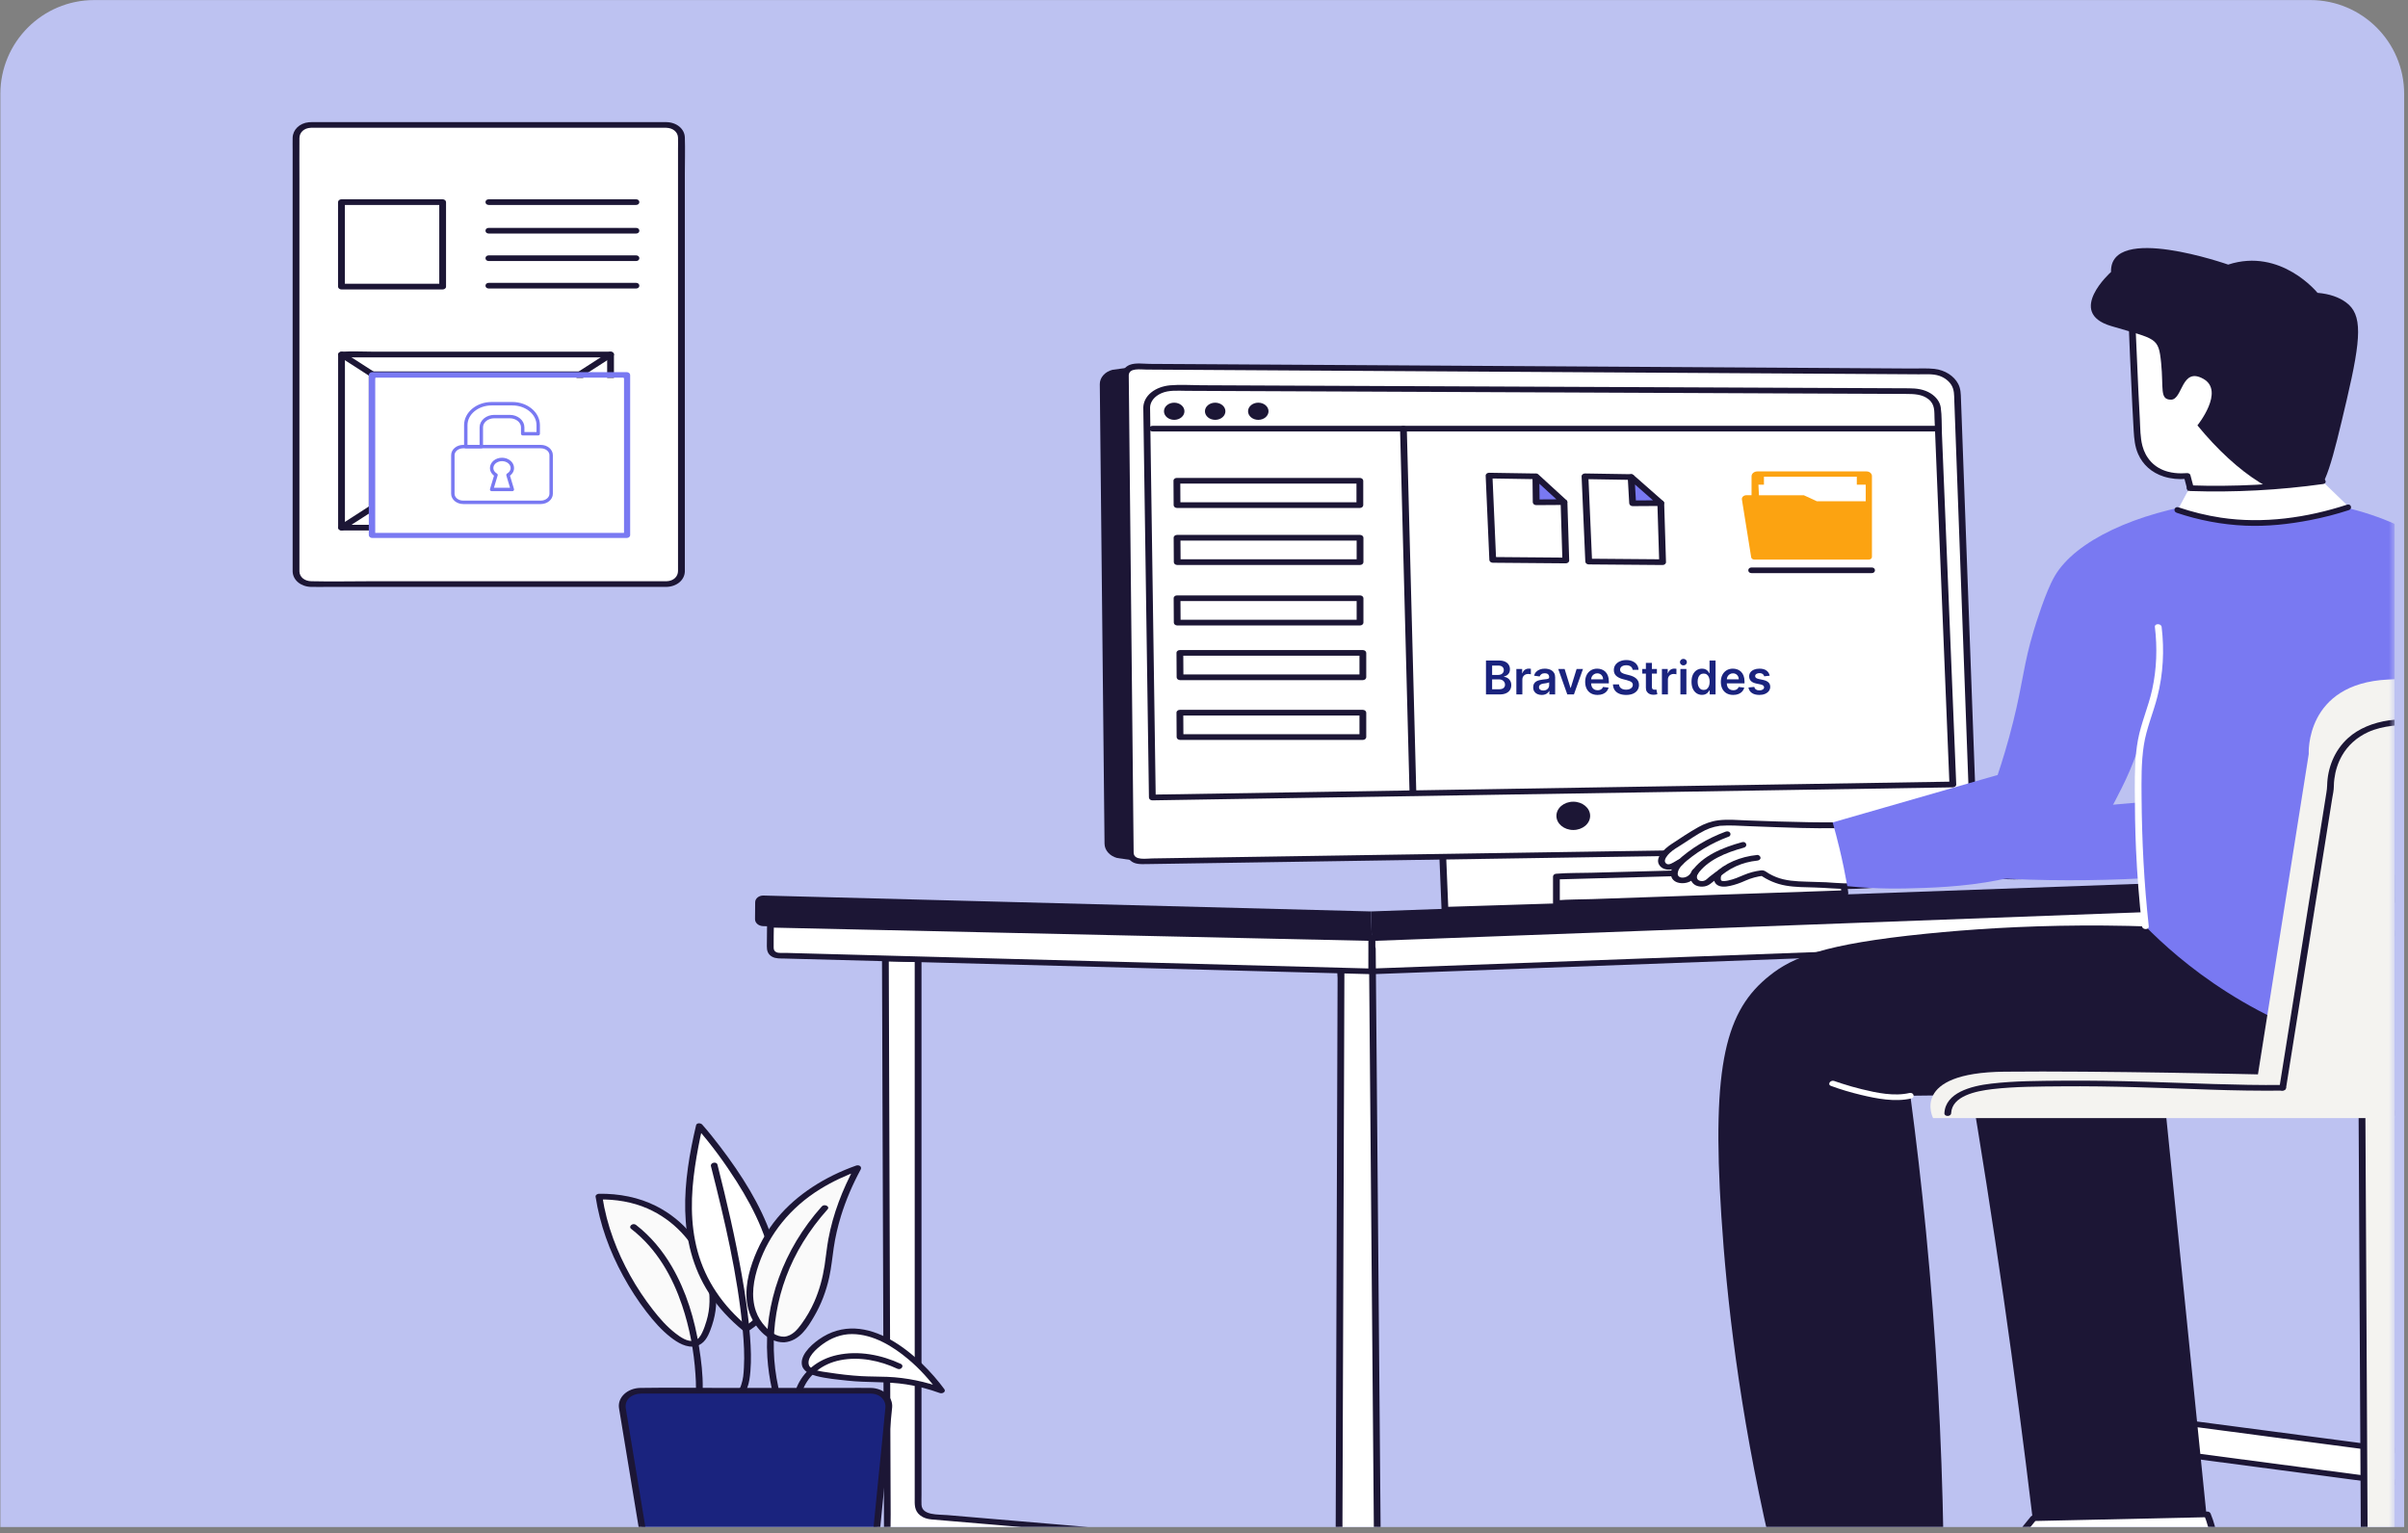 <svg width="314" height="200" viewBox="0 0 314 200" fill="none" xmlns="http://www.w3.org/2000/svg">
<rect x="0" y="0" width="314" height="200" fill="#808080" stroke="none"/>
<g clip-path="url(#clip0_5483_150)">
<path d="M0.048 12.252C0.048 5.49 5.53 0.008 12.293 0.008H301.256C308.018 0.008 313.5 5.49 313.5 12.252V199.18H0.048V12.252Z" fill="#BDC2F1"/>
<g clip-path="url(#clip1_5483_150)">
<mask id="mask0_5483_150" style="mask-type:luminance" maskUnits="userSpaceOnUse" x="68" y="-2" width="245" height="236">
<path d="M75 -1.216H305.892C309.417 -1.216 312.276 0.773 312.276 3.226V229.43C312.276 231.883 309.417 233.872 305.892 233.872H75C71.474 233.872 68.616 231.883 68.616 229.43V3.226C68.616 0.773 71.474 -1.216 75 -1.216Z" fill="white"/>
</mask>
<g mask="url(#mask0_5483_150)">
<path d="M273.826 117.218L275.799 187.33C275.818 188.033 276.433 188.623 277.263 188.732L333.982 196.204C335.035 196.342 335.983 195.663 335.983 194.77V113.618H330.828L331.109 189.962C331.113 190.858 330.162 191.541 329.105 191.403L281.568 185.135C280.739 185.027 280.12 184.429 280.104 183.724C279.635 161.237 279.165 138.746 278.699 116.26C277.071 116.578 275.447 116.899 273.826 117.218Z" fill="white"/>
<path d="M273.384 117.218C273.419 118.485 273.455 119.755 273.49 121.022C273.58 124.274 273.674 127.53 273.764 130.782C273.889 135.271 274.014 139.761 274.144 144.247C274.281 149.14 274.418 154.03 274.555 158.923C274.684 163.485 274.813 168.05 274.938 172.612C275.032 176.015 275.13 179.415 275.224 182.818C275.267 184.308 275.263 185.801 275.349 187.291C275.4 188.177 276.081 188.916 277.142 189.09C277.31 189.116 277.482 189.136 277.651 189.155C278.758 189.303 279.866 189.447 280.978 189.595C285.373 190.176 289.773 190.754 294.168 191.334C299.895 192.089 305.617 192.844 311.344 193.599C316.381 194.262 321.422 194.928 326.46 195.591C328.902 195.913 331.341 196.254 333.787 196.556C335.314 196.746 336.417 195.827 336.417 194.583C336.417 194.042 336.417 193.504 336.417 192.962C336.417 190.462 336.417 187.957 336.417 185.457C336.417 181.581 336.417 177.705 336.417 173.829C336.417 169.123 336.417 164.417 336.417 159.711C336.417 154.811 336.417 149.915 336.417 145.015C336.417 140.47 336.417 135.921 336.417 131.376C336.417 127.782 336.417 124.185 336.417 120.592C336.417 118.537 336.417 116.486 336.417 114.432C336.417 114.159 336.417 113.887 336.417 113.618C336.417 113.418 336.214 113.247 335.975 113.247C334.257 113.247 332.539 113.247 330.82 113.247C330.581 113.247 330.378 113.418 330.378 113.618C330.382 114.202 330.382 114.783 330.386 115.367C330.394 116.965 330.398 118.567 330.405 120.165C330.413 122.558 330.421 124.95 330.433 127.342C330.444 130.306 330.456 133.266 330.464 136.23C330.476 139.538 330.488 142.846 330.499 146.154C330.511 149.57 330.523 152.987 330.538 156.406C330.55 159.737 330.562 163.068 330.574 166.399C330.585 169.405 330.597 172.412 330.605 175.421C330.613 177.879 330.625 180.34 330.632 182.798C330.64 184.489 330.644 186.175 330.652 187.866C330.656 188.558 330.687 189.257 330.66 189.946C330.628 190.786 329.783 191.124 328.918 191.01C328.272 190.924 327.626 190.839 326.984 190.754C324.276 190.396 321.567 190.038 318.859 189.68C315.054 189.178 311.246 188.676 307.441 188.174C303.48 187.652 299.519 187.13 295.558 186.605C292.383 186.185 289.213 185.769 286.039 185.352C284.598 185.161 283.15 185.001 281.714 184.781C281.545 184.754 281.385 184.725 281.232 184.656C280.422 184.302 280.531 183.547 280.52 182.897C280.484 181.194 280.449 179.487 280.414 177.784C280.344 174.322 280.269 170.856 280.199 167.394C280.058 160.548 279.913 153.702 279.772 146.856C279.627 139.984 279.486 133.112 279.342 126.236C279.271 122.909 279.205 119.584 279.134 116.256C279.13 116.01 278.856 115.846 278.578 115.902C276.954 116.224 275.334 116.542 273.709 116.864C273.157 116.972 273.392 117.684 273.944 117.576C275.568 117.254 277.189 116.936 278.813 116.614C278.629 116.496 278.441 116.378 278.257 116.26C278.402 123.188 278.547 130.116 278.692 137.043C278.837 143.971 278.981 150.899 279.126 157.827C279.271 164.781 279.416 171.739 279.561 178.693C279.58 179.546 279.596 180.396 279.616 181.249C279.635 182.106 279.588 182.982 279.674 183.836C279.756 184.669 280.496 185.342 281.471 185.493C281.886 185.558 282.305 185.604 282.719 185.657C285.127 185.975 287.538 186.294 289.945 186.609C293.648 187.098 297.354 187.587 301.057 188.076C305.104 188.611 309.156 189.142 313.203 189.677C316.596 190.123 319.99 190.573 323.379 191.019C325.168 191.256 326.953 191.492 328.742 191.725C328.844 191.738 328.945 191.755 329.047 191.764C330.378 191.909 331.509 191.082 331.548 189.963C331.556 189.802 331.548 189.638 331.548 189.477C331.544 188.325 331.54 187.173 331.537 186.021C331.529 183.957 331.521 181.889 331.513 179.825C331.501 177.065 331.493 174.302 331.482 171.542C331.47 168.336 331.458 165.129 331.446 161.923C331.435 158.49 331.423 155.061 331.407 151.628C331.396 148.202 331.384 144.772 331.368 141.346C331.356 138.14 331.345 134.933 331.333 131.724C331.321 128.993 331.313 126.259 331.302 123.529C331.294 121.488 331.286 119.45 331.278 117.408C331.274 116.289 331.27 115.17 331.266 114.048C331.266 113.903 331.266 113.762 331.266 113.618C331.118 113.743 330.973 113.864 330.824 113.989C332.542 113.989 334.261 113.989 335.979 113.989C335.83 113.864 335.686 113.743 335.537 113.618C335.537 114.717 335.537 115.817 335.537 116.916C335.537 119.807 335.537 122.699 335.537 125.593C335.537 129.705 335.537 133.817 335.537 137.93C335.537 142.705 335.537 147.48 335.537 152.255C335.537 157.105 335.537 161.956 335.537 166.806C335.537 171.145 335.537 175.483 335.537 179.825C335.537 183.094 335.537 186.366 335.537 189.634C335.537 191.266 335.537 192.9 335.537 194.531C335.537 194.61 335.541 194.692 335.537 194.774C335.498 195.506 334.77 195.929 333.944 195.834C333.098 195.735 332.253 195.611 331.411 195.499C327.364 194.967 323.321 194.432 319.274 193.901C313.676 193.162 308.079 192.427 302.482 191.689C297.221 190.996 291.957 190.301 286.696 189.608C283.745 189.221 280.798 188.83 277.846 188.443C277.69 188.423 277.529 188.407 277.373 188.381C276.656 188.266 276.253 187.82 276.23 187.229C276.206 186.701 276.199 186.172 276.187 185.644C276.112 182.999 276.038 180.357 275.964 177.712C275.846 173.596 275.733 169.481 275.615 165.365C275.482 160.564 275.345 155.763 275.212 150.958C275.079 146.226 274.946 141.494 274.813 136.758C274.703 132.839 274.594 128.924 274.484 125.006C274.422 122.715 274.355 120.428 274.292 118.137C274.285 117.832 274.277 117.527 274.265 117.221C274.253 116.745 273.373 116.742 273.384 117.218Z" fill="#1C1635"/>
<path d="M336.245 120.868C283.788 122.814 231.335 124.757 178.878 126.703L178.881 122.361C231.66 120.392 284.442 118.426 337.22 116.457L337.374 119.841C337.4 120.382 336.895 120.842 336.245 120.868Z" fill="white"/>
<path d="M336.245 120.496C315.77 121.254 295.296 122.016 274.817 122.774C254.342 123.532 233.867 124.293 213.388 125.051C201.885 125.478 190.381 125.905 178.878 126.331C179.026 126.456 179.171 126.577 179.32 126.702C179.32 125.255 179.324 123.808 179.324 122.36C179.175 122.485 179.03 122.606 178.882 122.731C199.529 121.96 220.18 121.192 240.827 120.421C261.368 119.656 281.913 118.888 302.455 118.123C314.044 117.69 325.63 117.26 337.22 116.827C337.071 116.702 336.926 116.581 336.778 116.456C336.805 117.086 336.836 117.713 336.864 118.343C336.891 118.928 337.267 120.381 336.245 120.496C335.693 120.559 335.686 121.297 336.245 121.235C337.725 121.067 337.827 120.089 337.78 119.072C337.74 118.199 337.701 117.326 337.662 116.453C337.654 116.259 337.466 116.076 337.22 116.082C316.573 116.853 295.922 117.621 275.275 118.393C254.733 119.157 234.188 119.925 213.647 120.69C202.057 121.123 190.471 121.553 178.882 121.986C178.643 121.996 178.443 122.147 178.439 122.357C178.439 123.804 178.435 125.252 178.435 126.699C178.435 126.892 178.639 127.076 178.878 127.07C199.352 126.312 219.827 125.55 240.306 124.792C260.781 124.034 281.256 123.273 301.734 122.515C313.238 122.088 324.742 121.661 336.245 121.235C336.809 121.215 336.813 120.477 336.245 120.496Z" fill="#1C1635"/>
<path d="M115.449 125.01C115.535 150.043 115.621 175.077 115.711 200.107C115.715 200.905 116.435 201.574 117.383 201.653C137.454 203.323 157.526 204.991 177.601 206.661C178.697 206.753 179.649 206.024 179.641 205.102C179.414 177.978 179.183 150.857 178.956 123.733L174.873 126.595C174.787 151.261 174.701 175.93 174.615 200.596C174.611 201.515 173.664 202.234 172.572 202.139C155.514 200.695 138.456 199.254 121.395 197.81C120.447 197.731 119.723 197.062 119.723 196.261V125.124L115.449 125.01Z" fill="white"/>
<path d="M115.011 125.009C115.034 132.081 115.062 139.157 115.085 146.229C115.109 153.246 115.132 160.265 115.16 167.282C115.183 174.354 115.21 181.43 115.234 188.502C115.246 192.01 115.257 195.519 115.269 199.03C115.273 199.716 115.156 200.461 115.59 201.078C115.935 201.567 116.533 201.912 117.203 202C118.205 202.135 119.23 202.174 120.24 202.259C121.289 202.348 122.338 202.433 123.387 202.522C131.752 203.218 140.112 203.913 148.477 204.609C156.841 205.305 165.202 206.001 173.566 206.696C174.615 206.785 175.664 206.87 176.713 206.959C177.516 207.025 178.283 207.126 179.003 206.742C179.57 206.44 179.962 205.938 180.052 205.377C180.185 204.567 180.064 203.684 180.06 202.863C180.028 199.355 180.001 195.847 179.97 192.338C179.911 185.266 179.852 178.197 179.79 171.125C179.731 164.108 179.672 157.095 179.613 150.079C179.555 143.006 179.496 135.937 179.433 128.865C179.418 127.152 179.406 125.439 179.39 123.729C179.386 123.388 178.921 123.27 178.639 123.466C177.688 124.133 176.737 124.799 175.785 125.465C175.394 125.737 174.92 125.997 174.576 126.312C174.267 126.597 174.423 127.221 174.419 127.582C174.416 128.301 174.416 129.016 174.412 129.735C174.392 135.419 174.372 141.103 174.353 146.787C174.333 152.497 174.314 158.211 174.294 163.921C174.275 169.605 174.255 175.289 174.235 180.974C174.216 186.658 174.196 192.342 174.177 198.026C174.173 198.745 174.173 199.46 174.169 200.179C174.169 200.733 174.134 201.252 173.523 201.583C172.944 201.895 172.228 201.738 171.586 201.685C170.736 201.613 169.887 201.541 169.038 201.468C165.671 201.183 162.305 200.901 158.939 200.615C152.207 200.047 145.474 199.476 138.742 198.909C135.345 198.62 131.943 198.334 128.546 198.046C126.878 197.904 125.211 197.763 123.547 197.622C122.338 197.52 120.224 197.691 120.162 196.26C120.142 195.83 120.162 195.397 120.162 194.967C120.162 193.769 120.162 192.575 120.162 191.377C120.162 189.562 120.162 187.744 120.162 185.929C120.162 183.638 120.162 181.348 120.162 179.06C120.162 176.428 120.162 173.8 120.162 171.168C120.162 168.368 120.162 165.565 120.162 162.766C120.162 159.931 120.162 157.095 120.162 154.26C120.162 151.536 120.162 148.809 120.162 146.085C120.162 143.617 120.162 141.146 120.162 138.678C120.162 136.603 120.162 134.526 120.162 132.452C120.162 130.936 120.162 129.42 120.162 127.903C120.162 127.083 120.162 126.263 120.162 125.439C120.162 125.334 120.162 125.229 120.162 125.124C120.162 124.92 119.958 124.759 119.719 124.753C118.295 124.713 116.87 124.677 115.445 124.638C114.878 124.622 114.878 125.36 115.445 125.376C116.87 125.416 118.295 125.452 119.719 125.491C119.571 125.367 119.426 125.245 119.277 125.12C119.277 125.527 119.277 125.934 119.277 126.341C119.277 127.48 119.277 128.622 119.277 129.761C119.277 131.487 119.277 133.217 119.277 134.943C119.277 137.129 119.277 139.314 119.277 141.5C119.277 144.024 119.277 146.544 119.277 149.068C119.277 151.769 119.277 154.47 119.277 157.171C119.277 159.927 119.277 162.687 119.277 165.444C119.277 168.138 119.277 170.833 119.277 173.527C119.277 175.995 119.277 178.466 119.277 180.934C119.277 183.061 119.277 185.184 119.277 187.311C119.277 188.965 119.277 190.619 119.277 192.273C119.277 193.307 119.277 194.337 119.277 195.371C119.277 196.204 119.191 197.045 120.021 197.678C120.44 197.996 120.933 198.134 121.485 198.187C122.334 198.265 123.183 198.331 124.033 198.403C125.665 198.541 127.301 198.679 128.933 198.817C132.202 199.092 135.47 199.368 138.738 199.647C145.275 200.198 151.811 200.753 158.344 201.304C161.612 201.58 164.881 201.856 168.149 202.135C168.967 202.204 169.781 202.273 170.599 202.341C171.343 202.404 172.149 202.555 172.897 202.509C173.965 202.443 174.862 201.761 175.018 200.868C175.132 200.215 175.05 199.513 175.054 198.856C175.057 198.167 175.057 197.478 175.061 196.785C175.065 195.407 175.069 194.025 175.077 192.647C175.085 189.887 175.097 187.127 175.104 184.37C175.124 178.85 175.144 173.334 175.163 167.814C175.183 162.294 175.202 156.777 175.222 151.257C175.241 145.711 175.261 140.164 175.281 134.618C175.288 131.94 175.3 129.265 175.308 126.587C175.265 126.676 175.222 126.761 175.179 126.85C176.541 125.895 177.903 124.943 179.261 123.988C179.011 123.9 178.76 123.814 178.51 123.726C178.568 130.657 178.627 137.591 178.686 144.523C178.745 151.427 178.803 158.332 178.862 165.237C178.921 172.168 178.979 179.103 179.038 186.034C179.066 189.487 179.097 192.939 179.124 196.392C179.14 198.131 179.152 199.87 179.167 201.613C179.175 202.469 179.183 203.326 179.191 204.183C179.195 204.852 179.347 205.62 178.611 206.07C177.907 206.499 176.815 206.221 176.024 206.155C175.007 206.07 173.989 205.984 172.975 205.902C170.94 205.732 168.908 205.564 166.873 205.394C162.775 205.052 158.673 204.711 154.575 204.37C146.343 203.684 138.112 203.001 129.877 202.315C125.779 201.974 121.677 201.639 117.578 201.291C116.78 201.222 116.189 200.796 116.15 200.1C116.103 199.247 116.142 198.384 116.142 197.53C116.134 195.791 116.13 194.048 116.122 192.309C116.099 185.401 116.075 178.493 116.052 171.588C116.028 164.679 116.005 157.771 115.981 150.866C115.958 143.932 115.935 136.997 115.911 130.06C115.907 128.373 115.899 126.689 115.895 125.002C115.888 124.533 115.007 124.533 115.011 125.009Z" fill="#1C1635"/>
<path d="M178.901 122.916L99.507 120.799C98.916 120.782 98.446 120.375 98.454 119.88L98.474 117.681C98.478 117.186 98.967 116.792 99.558 116.808C125.963 117.501 152.367 118.193 178.772 118.882C178.811 120.224 178.858 121.57 178.901 122.916Z" fill="#1C1635"/>
<path d="M335.435 116.946C283.252 118.751 231.065 120.556 178.881 122.357C178.842 121.199 178.807 120.04 178.768 118.882C230.931 117.008 283.099 115.131 335.263 113.257C335.321 114.484 335.38 115.715 335.435 116.946Z" fill="#1C1635"/>
<path d="M178.878 126.698C153.091 126.012 127.301 125.323 101.515 124.637C100.912 124.621 100.438 124.204 100.442 123.702L100.474 120.617C126.612 121.198 152.747 121.779 178.885 122.36L178.878 126.698Z" fill="white"/>
<path d="M178.878 126.332C167.155 126.02 155.436 125.708 143.713 125.393C131.99 125.078 120.271 124.769 108.548 124.454C106.92 124.412 105.292 124.369 103.664 124.323C103.272 124.313 102.881 124.303 102.493 124.29C102.121 124.28 101.605 124.346 101.26 124.212C100.963 124.09 100.888 123.854 100.885 123.604C100.865 122.61 100.904 121.609 100.912 120.615C100.763 120.739 100.618 120.861 100.47 120.986C110.701 121.212 120.937 121.438 131.168 121.668C141.337 121.895 151.506 122.121 161.671 122.344C167.405 122.472 173.143 122.6 178.878 122.725C178.729 122.6 178.584 122.479 178.435 122.354C178.435 123.801 178.431 125.249 178.431 126.696C178.431 127.172 179.312 127.172 179.312 126.696C179.312 125.249 179.316 123.801 179.316 122.354C179.316 122.151 179.112 121.99 178.874 121.983C168.642 121.757 158.407 121.53 148.175 121.301C138.006 121.074 127.837 120.848 117.672 120.625C111.938 120.497 106.2 120.369 100.466 120.244C100.227 120.237 100.027 120.418 100.023 120.615C100.016 121.55 100.004 122.489 99.996 123.424C99.992 123.965 100.11 124.481 100.704 124.799C101.178 125.052 101.75 125.012 102.29 125.025C103.073 125.045 103.851 125.068 104.634 125.088C110.627 125.249 116.615 125.406 122.608 125.567C134.589 125.885 146.574 126.207 158.555 126.525C165.327 126.706 172.102 126.886 178.874 127.067C179.445 127.083 179.445 126.345 178.878 126.332Z" fill="#1C1635"/>
<path d="M90.641 175.233C91.667 174.99 92.07 173.812 92.458 172.677C94.325 167.209 90.857 159.539 83.839 156.98C82.57 156.517 80.66 156.028 78.108 156.077C78.347 157.639 78.817 159.877 79.846 162.454C82.379 168.804 87.784 175.916 90.641 175.233Z" fill="#FAFAFA"/>
<path d="M90.759 175.591C91.839 175.292 92.29 174.37 92.614 173.53C92.939 172.686 93.182 171.833 93.303 170.95C93.538 169.241 93.331 167.485 92.806 165.821C91.726 162.391 89.217 159.156 85.549 157.305C83.303 156.172 80.719 155.67 78.105 155.706C77.889 155.71 77.635 155.874 77.662 156.077C78.218 159.687 79.467 163.166 81.283 166.474C82.164 168.079 83.162 169.644 84.309 171.124C85.225 172.306 86.238 173.484 87.479 174.446C88.332 175.105 89.522 175.86 90.759 175.591C91.307 175.469 91.076 174.757 90.524 174.879C89.644 175.072 88.696 174.383 88.101 173.924C86.947 173.031 86.003 171.951 85.15 170.852C82.927 168.003 81.169 164.843 79.976 161.594C79.314 159.796 78.833 157.948 78.547 156.077C78.398 156.202 78.254 156.323 78.105 156.448C80.301 156.419 82.477 156.773 84.43 157.63C86.164 158.391 87.659 159.484 88.869 160.767C91.248 163.291 92.591 166.582 92.517 169.798C92.497 170.645 92.376 171.485 92.125 172.303C91.972 172.808 91.8 173.326 91.565 173.812C91.362 174.239 91.08 174.728 90.524 174.882C89.988 175.026 90.219 175.742 90.759 175.591Z" fill="#1C1635"/>
<path d="M91.635 181.071C91.659 179.296 91.448 177.504 91.166 175.745C90.583 172.102 89.518 168.466 87.58 165.155C86.41 163.156 84.888 161.285 82.934 159.769C82.519 159.448 81.893 159.966 82.312 160.291C85.706 162.93 87.702 166.582 88.943 170.261C89.929 173.192 90.489 176.228 90.688 179.266C90.727 179.867 90.763 180.468 90.755 181.071C90.747 181.544 91.628 181.547 91.635 181.071Z" fill="#1C1635"/>
<path d="M97.275 173.35C98.172 172.812 98.861 172.211 99.393 171.581C105.926 163.872 92.144 147.955 91.193 146.875C91.118 147.184 91.005 147.693 90.88 148.323C89.901 153.249 88.261 161.503 92.915 168.611C93.674 169.769 95.005 171.509 97.275 173.35Z" fill="white"/>
<path d="M97.499 173.668C99.863 172.214 101.186 170.134 101.503 167.715C101.788 165.555 101.319 163.343 100.602 161.269C99.166 157.115 96.68 153.209 93.913 149.573C93.169 148.592 92.398 147.624 91.573 146.688C91.369 146.459 90.849 146.432 90.766 146.777C89.072 153.984 88.128 161.952 92.449 168.667C93.631 170.501 95.181 172.155 96.962 173.609C97.369 173.94 97.992 173.419 97.585 173.087C94.254 170.373 91.995 166.999 90.962 163.202C89.976 159.579 90.085 155.815 90.629 152.149C90.888 150.42 91.216 148.687 91.616 146.974C91.346 147.003 91.079 147.033 90.809 147.062C92.763 149.278 94.493 151.654 96.039 154.082C97.295 156.061 98.422 158.106 99.283 160.229C100.098 162.241 100.708 164.354 100.7 166.491C100.689 169.067 99.593 171.469 97.049 173.031C96.602 173.307 97.041 173.95 97.499 173.668Z" fill="#1C1635"/>
<path d="M97.076 181.636C97.264 181.465 97.358 181.223 97.444 181.006C97.706 180.323 97.788 179.585 97.851 178.873C97.98 177.366 97.917 175.847 97.804 174.341C97.6 171.64 97.197 168.952 96.724 166.277C95.874 161.459 94.763 156.678 93.557 151.913C93.44 151.447 92.59 151.644 92.708 152.11C94.493 159.156 96.191 166.297 96.853 173.491C97.001 175.118 97.099 176.759 97.005 178.394C96.958 179.253 96.919 179.834 96.657 180.632C96.622 180.737 96.583 180.839 96.54 180.94C96.516 180.996 96.457 181.091 96.528 180.967C96.512 180.996 96.496 181.026 96.481 181.055C96.438 181.127 96.324 181.229 96.454 181.111C96.074 181.462 96.692 181.987 97.076 181.636Z" fill="#1C1635"/>
<path d="M102.266 174.717C103.562 174.649 104.466 173.503 105.115 172.565C107.695 168.83 107.969 165.102 108.211 163.192C108.548 160.566 109.421 156.835 111.848 152.349C109.304 153.251 104.027 155.512 100.732 160.389C98.638 163.487 96.254 169.25 99.052 172.791C99.342 173.152 100.645 174.803 102.266 174.717Z" fill="#FAFAFA"/>
<path d="M102.266 175.085C104.255 174.924 105.347 173.09 106.129 171.76C107.085 170.136 107.734 168.4 108.126 166.621C108.408 165.338 108.529 164.042 108.717 162.749C108.92 161.36 109.241 159.982 109.656 158.627C110.298 156.536 111.175 154.501 112.232 152.539C112.419 152.188 112.04 151.886 111.629 152.034C107.566 153.477 103.93 155.785 101.389 158.83C99.918 160.596 98.83 162.611 98.109 164.675C97.393 166.733 97.002 169.017 97.687 171.121C98.223 172.761 99.926 175.147 102.266 175.085C102.83 175.069 102.834 174.33 102.266 174.347C101.237 174.373 100.411 173.693 99.816 173.057C99.252 172.453 98.826 171.767 98.571 171.029C97.882 169.043 98.266 166.877 98.939 164.924C100.29 160.986 103.041 157.498 106.998 155.069C108.568 154.104 110.278 153.304 112.071 152.667C111.872 152.5 111.668 152.329 111.468 152.161C109.848 155.174 108.627 158.335 108.02 161.607C107.809 162.755 107.703 163.914 107.527 165.066C107.276 166.677 106.854 168.272 106.18 169.798C105.738 170.799 105.186 171.764 104.525 172.673C104.024 173.362 103.323 174.258 102.266 174.347C101.71 174.392 101.703 175.131 102.266 175.085Z" fill="#1C1635"/>
<path d="M101.499 180.973C100.086 174.56 101.155 167.826 104.72 162.014C105.64 160.514 106.713 159.083 107.918 157.734C108.259 157.354 107.492 156.986 107.159 157.36C102.129 163.005 99.609 170.018 100.063 177.054C100.153 178.436 100.352 179.811 100.65 181.17C100.755 181.636 101.605 181.436 101.499 180.973Z" fill="#1C1635"/>
<path d="M105.08 178.212C104.509 176.903 107.002 174.432 109.593 173.808C113.504 172.866 118.776 175.915 122.764 181.373C121.731 180.992 120.103 180.477 118.04 180.172C115.12 179.745 113.809 180.106 110.239 179.676C107.241 179.322 105.472 179.108 105.08 178.212Z" fill="white"/>
<path d="M105.504 178.114C105.1 177.093 106.463 175.922 107.277 175.324C108.345 174.543 109.668 174.002 111.105 174.008C113.927 174.025 116.495 175.662 118.397 177.254C119.939 178.541 121.242 180.008 122.381 181.56C122.581 181.393 122.785 181.222 122.984 181.055C120.683 180.214 118.228 179.693 115.716 179.588C114.588 179.542 113.457 179.558 112.334 179.496C110.87 179.414 109.398 179.236 107.954 179.01C107.257 178.902 105.821 178.777 105.504 178.114C105.296 177.678 104.443 177.868 104.654 178.311C104.967 178.967 105.688 179.279 106.459 179.479C107.762 179.817 109.167 179.935 110.514 180.083C113.062 180.365 115.657 180.172 118.185 180.572C119.677 180.808 121.141 181.183 122.534 181.694C122.906 181.829 123.391 181.534 123.137 181.189C120.064 177.008 112.972 170.323 106.756 174.727C105.648 175.512 104.122 176.975 104.65 178.311C104.83 178.761 105.684 178.567 105.504 178.114Z" fill="#1C1635"/>
<path d="M104.733 181.167C105.508 179.283 107.222 177.888 109.547 177.419C112.087 176.907 114.776 177.484 117.015 178.531C117.512 178.764 117.955 178.124 117.461 177.895C114.976 176.733 111.985 176.129 109.175 176.739C106.604 177.297 104.74 178.896 103.883 180.973C103.699 181.423 104.549 181.616 104.733 181.167Z" fill="#1C1635"/>
<path d="M81.15 183.632L85.072 207.392C85.232 208.363 86.222 209.085 87.389 209.085H111.214C112.431 209.085 113.445 208.304 113.547 207.287L115.899 183.527C116.013 182.385 114.936 181.403 113.567 181.403H83.467C82.05 181.4 80.958 182.454 81.15 183.632Z" fill="#1A237E"/>
<path d="M80.727 183.73C81.205 186.631 81.686 189.536 82.164 192.437C82.88 196.775 83.596 201.117 84.312 205.456C84.403 205.994 84.489 206.532 84.579 207.07C84.661 207.573 84.759 208.042 85.13 208.475C86.176 209.696 88.05 209.453 89.612 209.453C94.896 209.453 100.184 209.453 105.468 209.453C107.261 209.453 109.054 209.453 110.846 209.453C111.723 209.453 112.557 209.305 113.203 208.754C113.778 208.259 113.954 207.645 114.017 206.985C114.373 203.372 114.733 199.755 115.089 196.142C115.481 192.194 115.872 188.246 116.263 184.295C116.287 184.039 116.322 183.783 116.338 183.527C116.432 182.165 115.16 181.062 113.551 181.033C112.439 181.013 111.32 181.033 110.208 181.033C104.866 181.033 99.519 181.033 94.176 181.033C90.614 181.033 87.048 180.974 83.49 181.033C81.839 181.062 80.531 182.234 80.711 183.632C80.774 184.098 81.655 184.104 81.592 183.632C81.451 182.562 82.363 181.778 83.616 181.771C84.074 181.768 84.535 181.771 84.993 181.771C86.986 181.771 88.978 181.771 90.97 181.771C96.407 181.771 101.844 181.771 107.281 181.771C109.061 181.771 110.842 181.771 112.627 181.771C112.936 181.771 113.25 181.764 113.559 181.771C114.772 181.797 115.539 182.628 115.453 183.609C115.168 186.786 114.823 189.956 114.51 193.129C114.099 197.287 113.688 201.442 113.277 205.6C113.171 206.673 113.332 208.219 111.813 208.636C111.39 208.751 110.905 208.715 110.463 208.715C109.672 208.715 108.885 208.715 108.095 208.715C102.858 208.715 97.624 208.715 92.387 208.715C90.79 208.715 89.189 208.715 87.593 208.715C86.524 208.715 85.675 208.209 85.495 207.29C85.448 207.051 85.416 206.808 85.373 206.565C84.755 202.807 84.132 199.05 83.514 195.292C82.903 191.58 82.289 187.872 81.678 184.16C81.643 183.953 81.608 183.743 81.576 183.537C81.498 183.064 80.649 183.264 80.727 183.73Z" fill="#1C1635"/>
<path d="M188.006 108.613C188.143 111.964 188.28 115.315 188.417 118.665C201.177 118.265 213.941 117.865 226.701 117.464C226.427 114.258 226.157 111.052 225.883 107.845C213.26 108.101 200.633 108.357 188.006 108.613Z" fill="white"/>
<path d="M187.566 108.613C187.704 111.964 187.841 115.315 187.978 118.666C187.986 118.859 188.173 119.043 188.42 119.037C198.382 118.725 208.343 118.413 218.308 118.098C221.107 118.009 223.91 117.921 226.708 117.835C226.931 117.829 227.166 117.671 227.15 117.465C226.876 114.258 226.606 111.052 226.332 107.846C226.317 107.649 226.144 107.471 225.89 107.475C216.062 107.675 206.233 107.872 196.405 108.072C193.606 108.128 190.808 108.187 188.009 108.243C187.442 108.252 187.442 108.994 188.009 108.981C197.837 108.781 207.666 108.584 217.494 108.384C220.293 108.328 223.091 108.269 225.89 108.213C225.741 108.088 225.596 107.967 225.448 107.842C225.722 111.049 225.992 114.255 226.266 117.461C226.415 117.337 226.559 117.215 226.708 117.09C216.747 117.402 206.785 117.714 196.82 118.029C194.021 118.118 191.219 118.206 188.42 118.292C188.569 118.416 188.714 118.538 188.862 118.662C188.725 115.312 188.588 111.961 188.451 108.61C188.428 108.141 187.547 108.138 187.566 108.613Z" fill="#1C1635"/>
<path d="M148.062 47.827C147.067 47.962 146.073 48.096 145.079 48.231C144.085 48.477 143.404 49.248 143.412 50.118L144.03 110.044C144.038 110.897 144.699 111.649 145.67 111.911C146.688 112.059 147.702 112.21 148.719 112.357C148.5 90.845 148.281 69.336 148.062 47.827Z" fill="#1C1635"/>
<path d="M146.747 48.93L147.389 111.272C147.396 111.879 147.991 112.368 148.715 112.355C184.166 111.803 219.616 111.255 255.066 110.704C256.362 110.684 257.387 109.782 257.349 108.695C256.648 89.569 255.943 70.446 255.242 51.319C255.184 49.734 253.642 48.471 251.747 48.458C217.185 48.248 182.62 48.038 148.058 47.828C147.334 47.824 146.743 48.32 146.747 48.93Z" fill="white"/>
<path d="M146.308 48.93C146.316 49.698 146.324 50.462 146.332 51.23C146.351 53.275 146.375 55.323 146.394 57.367C146.426 60.295 146.453 63.219 146.484 66.146C146.52 69.595 146.555 73.044 146.59 76.494C146.625 80.071 146.665 83.648 146.7 87.225C146.735 90.533 146.766 93.845 146.802 97.153C146.829 99.841 146.856 102.525 146.884 105.213C146.899 106.877 146.919 108.544 146.935 110.208C146.939 110.536 146.935 110.867 146.946 111.196C146.958 111.57 147.072 111.927 147.373 112.213C147.941 112.758 148.696 112.718 149.491 112.708C150.559 112.692 151.628 112.676 152.696 112.659C161.284 112.525 169.868 112.393 178.455 112.259C187.004 112.128 195.556 111.993 204.104 111.862C212.692 111.727 221.276 111.596 229.863 111.461C234.138 111.396 238.412 111.33 242.686 111.261C244.823 111.228 246.96 111.196 249.097 111.163C250.201 111.146 251.309 111.13 252.413 111.11C253.403 111.094 254.452 111.163 255.43 111.041C256.879 110.864 257.814 109.791 257.784 108.6C257.74 106.811 257.65 105.022 257.587 103.231C257.454 99.653 257.325 96.073 257.192 92.496C256.93 85.309 256.663 78.121 256.401 70.934C256.268 67.357 256.139 63.777 256.006 60.2C255.939 58.411 255.873 56.622 255.81 54.831C255.775 53.905 255.744 52.98 255.708 52.054C255.685 51.371 255.681 50.722 255.352 50.085C254.808 49.028 253.618 48.273 252.256 48.116C251.293 48.008 250.283 48.073 249.313 48.067C248.244 48.06 247.176 48.053 246.107 48.047C241.833 48.021 237.558 47.994 233.284 47.968C224.697 47.916 216.113 47.863 207.525 47.811C198.938 47.758 190.354 47.706 181.766 47.653C173.218 47.601 164.67 47.548 156.121 47.499C154.058 47.486 151.996 47.473 149.929 47.463C149.115 47.456 148.058 47.289 147.299 47.594C146.68 47.853 146.344 48.355 146.308 48.93C146.281 49.406 147.162 49.402 147.189 48.93C147.248 47.952 148.708 48.201 149.498 48.205C150.532 48.211 151.561 48.218 152.594 48.224C154.696 48.237 156.794 48.25 158.896 48.264C163.096 48.29 167.296 48.316 171.5 48.339C179.899 48.392 188.303 48.441 196.703 48.493C205.103 48.546 213.506 48.595 221.906 48.648C230.306 48.7 238.709 48.749 247.109 48.802C248.142 48.808 249.172 48.815 250.205 48.822C251.09 48.828 252.045 48.736 252.882 49.018C253.552 49.245 254.111 49.671 254.448 50.203C254.851 50.843 254.812 51.545 254.839 52.248C254.969 55.766 255.098 59.281 255.227 62.799C255.485 69.832 255.744 76.865 256.002 83.897C256.26 90.93 256.519 97.963 256.777 104.996C256.808 105.859 256.84 106.722 256.871 107.589C256.898 108.314 257.082 109.128 256.503 109.742C255.908 110.369 255.059 110.339 254.186 110.352C253.152 110.369 252.123 110.385 251.09 110.401C246.89 110.467 242.686 110.533 238.486 110.598C230.083 110.73 221.683 110.858 213.279 110.989C204.875 111.12 196.476 111.248 188.072 111.379C179.668 111.511 171.269 111.639 162.865 111.77C158.665 111.835 154.461 111.901 150.262 111.967C149.432 111.98 147.89 112.265 147.827 111.245C147.819 111.153 147.827 111.058 147.823 110.963C147.811 109.732 147.8 108.498 147.784 107.267C147.76 104.937 147.737 102.604 147.714 100.274C147.682 97.202 147.651 94.133 147.62 91.062C147.584 87.609 147.549 84.16 147.514 80.707C147.479 77.235 147.443 73.763 147.408 70.294C147.377 67.163 147.342 64.029 147.31 60.898C147.287 58.463 147.259 56.032 147.236 53.596C147.22 52.221 147.209 50.846 147.193 49.471C147.193 49.294 147.189 49.114 147.189 48.936C147.185 48.454 146.304 48.454 146.308 48.93Z" fill="#1C1635"/>
<path d="M149.522 53.177C149.769 70.124 150.015 87.075 150.258 104.022C185.055 103.458 219.847 102.89 254.644 102.325C253.979 86.008 253.313 69.691 252.652 53.374C252.597 52.065 251.133 51.024 249.333 51.018C217.241 50.88 185.149 50.742 153.057 50.604C151.1 50.594 149.51 51.753 149.522 53.177Z" fill="white"/>
<path d="M149.084 53.177C149.182 59.803 149.276 66.432 149.373 73.058C149.467 79.654 149.565 86.254 149.659 92.851C149.714 96.576 149.769 100.297 149.82 104.022C149.823 104.219 150.019 104.396 150.262 104.393C163.844 104.173 177.426 103.95 191.008 103.73C204.59 103.51 218.172 103.287 231.754 103.067C239.387 102.942 247.015 102.818 254.648 102.696C254.879 102.693 255.098 102.529 255.09 102.325C254.707 92.933 254.327 83.543 253.943 74.151C253.751 69.455 253.56 64.758 253.368 60.065C253.321 58.891 253.274 57.719 253.223 56.544C253.176 55.422 253.231 54.26 253.07 53.147C252.965 52.409 252.468 51.762 251.763 51.316C250.918 50.781 249.947 50.65 248.914 50.647C237.704 50.597 226.49 50.551 215.28 50.502C204.105 50.453 192.926 50.407 181.751 50.358C176.146 50.335 170.541 50.309 164.936 50.286C162.169 50.273 159.401 50.263 156.634 50.249C155.303 50.243 153.914 50.141 152.591 50.256C151.663 50.338 150.759 50.656 150.09 51.211C149.452 51.736 149.099 52.432 149.084 53.177C149.076 53.653 149.957 53.653 149.964 53.177C149.98 52.36 150.563 51.687 151.409 51.306C152.426 50.843 153.628 50.975 154.744 50.978C157.476 50.991 160.208 51.001 162.944 51.014C168.373 51.037 173.805 51.06 179.234 51.083C190.096 51.129 200.958 51.178 211.816 51.224C222.712 51.27 233.605 51.319 244.502 51.365C245.833 51.372 247.164 51.375 248.495 51.382C249.591 51.385 250.652 51.408 251.489 52.084C252.338 52.77 252.225 53.692 252.26 54.604C252.307 55.72 252.35 56.836 252.397 57.949C252.585 62.527 252.769 67.105 252.957 71.683C253.329 80.78 253.697 89.877 254.069 98.975C254.116 100.09 254.159 101.206 254.206 102.319C254.354 102.194 254.499 102.073 254.648 101.948C241.066 102.168 227.484 102.391 213.902 102.611C200.32 102.831 186.738 103.054 173.156 103.274C165.523 103.398 157.894 103.523 150.262 103.645C150.411 103.769 150.555 103.891 150.704 104.015C150.606 97.389 150.512 90.76 150.415 84.134C150.321 77.538 150.223 70.938 150.129 64.342C150.074 60.617 150.019 56.895 149.968 53.17C149.957 52.704 149.076 52.701 149.084 53.177Z" fill="#1C1635"/>
<path d="M205.153 108.258C206.368 108.258 207.353 107.432 207.353 106.414C207.353 105.395 206.368 104.569 205.153 104.569C203.938 104.569 202.954 105.395 202.954 106.414C202.954 107.432 203.938 108.258 205.153 108.258Z" fill="#1C1635"/>
<path d="M182.565 55.908C182.725 62.068 182.886 68.228 183.046 74.388C183.206 80.548 183.367 86.708 183.527 92.868C183.617 96.356 183.711 99.845 183.801 103.333C183.813 103.809 184.694 103.809 184.682 103.333C184.522 97.173 184.361 91.013 184.201 84.853C184.04 78.694 183.88 72.534 183.719 66.374C183.629 62.885 183.535 59.397 183.445 55.908C183.434 55.435 182.553 55.432 182.565 55.908Z" fill="#1C1635"/>
<path d="M203.944 65.491C204.022 68.028 204.1 70.568 204.178 73.105C201.004 73.078 197.826 73.052 194.651 73.026C194.491 69.36 194.331 65.698 194.17 62.032C196.155 62.065 198.135 62.097 200.12 62.127" fill="white"/>
<path d="M203.502 65.491C203.58 68.028 203.658 70.568 203.737 73.105C203.885 72.98 204.03 72.858 204.179 72.734C201.004 72.707 197.826 72.681 194.652 72.655C194.801 72.78 194.945 72.901 195.094 73.026C194.934 69.36 194.773 65.698 194.613 62.032C194.464 62.156 194.319 62.278 194.17 62.403C196.155 62.435 198.135 62.468 200.12 62.498C200.687 62.508 200.687 61.769 200.12 61.759C198.135 61.727 196.155 61.694 194.17 61.664C193.939 61.661 193.72 61.835 193.728 62.035C193.889 65.701 194.049 69.363 194.21 73.029C194.217 73.229 194.405 73.397 194.652 73.4C197.826 73.426 201.004 73.452 204.179 73.479C204.414 73.482 204.625 73.308 204.621 73.108C204.543 70.571 204.465 68.031 204.386 65.494C204.367 65.015 203.486 65.015 203.502 65.491Z" fill="#1C1635"/>
<path d="M200.276 62.131C200.288 63.26 200.303 64.385 200.315 65.514C201.525 65.508 202.734 65.498 203.944 65.491C202.718 64.372 201.497 63.25 200.276 62.131Z" fill="#7979F2"/>
<path d="M199.834 62.13C199.846 63.259 199.861 64.385 199.873 65.514C199.877 65.711 200.073 65.885 200.315 65.885C201.525 65.878 202.734 65.868 203.944 65.862C204.335 65.858 204.511 65.465 204.257 65.231C203.036 64.112 201.811 62.99 200.589 61.871C200.206 61.52 199.583 62.041 199.967 62.393C201.188 63.512 202.413 64.634 203.635 65.753C203.74 65.543 203.842 65.333 203.948 65.123C202.738 65.13 201.529 65.14 200.319 65.146C200.468 65.271 200.613 65.392 200.762 65.517C200.75 64.388 200.734 63.262 200.722 62.133C200.711 61.654 199.83 61.654 199.834 62.13Z" fill="#1C1635"/>
<path d="M216.559 65.621C216.637 68.188 216.715 70.754 216.798 73.324C213.584 73.298 210.375 73.271 207.161 73.245C207.001 69.537 206.836 65.832 206.676 62.123C208.684 62.156 210.688 62.189 212.696 62.221" fill="white"/>
<path d="M216.121 65.621C216.199 68.187 216.277 70.754 216.359 73.323C216.508 73.199 216.653 73.077 216.802 72.953C213.588 72.926 210.379 72.9 207.165 72.874C207.314 72.999 207.459 73.12 207.607 73.245C207.447 69.536 207.282 65.831 207.122 62.123C206.973 62.247 206.828 62.369 206.68 62.493C208.688 62.526 210.692 62.559 212.7 62.592C213.267 62.602 213.267 61.863 212.7 61.853C210.692 61.821 208.688 61.788 206.68 61.755C206.449 61.752 206.23 61.926 206.237 62.126C206.398 65.834 206.562 69.539 206.723 73.248C206.731 73.448 206.918 73.615 207.165 73.619C210.379 73.645 213.588 73.671 216.802 73.698C217.036 73.701 217.248 73.527 217.244 73.327C217.166 70.76 217.087 68.194 217.005 65.624C216.986 65.145 216.105 65.145 216.121 65.621Z" fill="#1C1635"/>
<path d="M212.692 62.218C212.759 63.36 212.825 64.502 212.888 65.644C214.113 65.638 215.334 65.628 216.559 65.621C215.271 64.486 213.984 63.354 212.692 62.218Z" fill="#7979F2"/>
<path d="M212.253 62.218C212.32 63.361 212.387 64.503 212.449 65.645C212.461 65.841 212.641 66.016 212.891 66.016C214.117 66.009 215.338 65.999 216.563 65.993C216.95 65.989 217.138 65.592 216.876 65.362C215.588 64.227 214.297 63.095 213.009 61.959C212.617 61.615 211.995 62.136 212.387 62.481C213.674 63.617 214.966 64.749 216.254 65.884C216.359 65.674 216.461 65.464 216.567 65.254C215.342 65.261 214.12 65.27 212.895 65.277C213.044 65.402 213.189 65.523 213.338 65.648C213.271 64.506 213.205 63.364 213.142 62.222C213.107 61.746 212.226 61.743 212.253 62.218Z" fill="#1C1635"/>
<path d="M150.297 56.278C163.609 56.278 176.917 56.278 190.229 56.278C203.47 56.278 216.712 56.278 229.957 56.278C237.425 56.278 244.897 56.278 252.366 56.278C252.933 56.278 252.933 55.54 252.366 55.54C239.054 55.54 225.746 55.54 212.434 55.54C199.192 55.54 185.951 55.54 172.705 55.54C165.237 55.54 157.765 55.54 150.297 55.54C149.729 55.54 149.729 56.278 150.297 56.278Z" fill="#1C1635"/>
<path d="M193.769 90.576V86.153H195.462C195.781 86.153 196.047 86.203 196.259 86.304C196.472 86.403 196.631 86.54 196.736 86.712C196.843 86.885 196.896 87.081 196.896 87.3C196.896 87.48 196.861 87.634 196.792 87.762C196.723 87.888 196.63 87.991 196.514 88.071C196.397 88.15 196.267 88.207 196.123 88.241V88.284C196.28 88.293 196.43 88.341 196.574 88.429C196.719 88.516 196.838 88.638 196.93 88.796C197.022 88.955 197.069 89.146 197.069 89.371C197.069 89.6 197.013 89.805 196.902 89.988C196.791 90.17 196.624 90.313 196.401 90.418C196.178 90.523 195.897 90.576 195.559 90.576H193.769ZM194.57 89.906H195.432C195.722 89.906 195.932 89.851 196.06 89.74C196.19 89.628 196.254 89.484 196.254 89.308C196.254 89.177 196.222 89.059 196.157 88.954C196.092 88.847 196 88.764 195.881 88.703C195.761 88.641 195.619 88.611 195.453 88.611H194.57V89.906ZM194.57 88.034H195.363C195.501 88.034 195.625 88.009 195.736 87.958C195.847 87.906 195.934 87.834 195.997 87.74C196.062 87.645 196.095 87.533 196.095 87.403C196.095 87.232 196.034 87.091 195.913 86.98C195.794 86.869 195.616 86.814 195.38 86.814H194.57V88.034ZM197.731 90.576V87.259H198.489V87.811H198.524C198.584 87.62 198.688 87.472 198.835 87.369C198.983 87.264 199.152 87.211 199.342 87.211C199.385 87.211 199.433 87.213 199.487 87.218C199.541 87.221 199.587 87.225 199.623 87.233V87.952C199.59 87.94 199.537 87.93 199.465 87.922C199.395 87.912 199.326 87.906 199.26 87.906C199.117 87.906 198.989 87.937 198.876 87.999C198.763 88.06 198.675 88.144 198.61 88.252C198.545 88.36 198.513 88.484 198.513 88.626V90.576H197.731ZM201.037 90.643C200.827 90.643 200.638 90.605 200.469 90.53C200.302 90.454 200.17 90.342 200.072 90.193C199.975 90.045 199.927 89.862 199.927 89.645C199.927 89.458 199.962 89.303 200.031 89.181C200.1 89.058 200.194 88.96 200.314 88.887C200.433 88.814 200.568 88.758 200.718 88.721C200.869 88.682 201.025 88.654 201.186 88.636C201.381 88.616 201.538 88.598 201.659 88.582C201.78 88.565 201.868 88.539 201.923 88.505C201.979 88.469 202.007 88.413 202.007 88.338V88.325C202.007 88.163 201.959 88.037 201.862 87.948C201.766 87.858 201.627 87.814 201.445 87.814C201.254 87.814 201.102 87.855 200.99 87.939C200.879 88.022 200.804 88.121 200.765 88.235L200.035 88.131C200.093 87.93 200.188 87.761 200.32 87.626C200.453 87.489 200.615 87.387 200.806 87.319C200.998 87.25 201.209 87.215 201.441 87.215C201.601 87.215 201.76 87.234 201.918 87.272C202.077 87.309 202.221 87.371 202.352 87.457C202.483 87.542 202.589 87.658 202.668 87.805C202.748 87.952 202.789 88.135 202.789 88.356V90.576H202.037V90.12H202.011C201.964 90.212 201.897 90.299 201.81 90.379C201.725 90.458 201.618 90.522 201.489 90.571C201.36 90.619 201.21 90.643 201.037 90.643ZM201.24 90.068C201.397 90.068 201.533 90.037 201.648 89.975C201.764 89.912 201.852 89.829 201.914 89.725C201.977 89.621 202.009 89.508 202.009 89.386V88.995C201.985 89.015 201.943 89.034 201.884 89.051C201.826 89.068 201.761 89.083 201.689 89.096C201.617 89.109 201.546 89.121 201.476 89.131C201.405 89.141 201.344 89.15 201.292 89.157C201.175 89.173 201.071 89.199 200.979 89.235C200.887 89.271 200.814 89.321 200.761 89.386C200.708 89.449 200.681 89.531 200.681 89.632C200.681 89.776 200.733 89.885 200.839 89.958C200.944 90.031 201.078 90.068 201.24 90.068ZM206.419 87.259L205.238 90.576H204.374L203.193 87.259H204.026L204.788 89.723H204.823L205.587 87.259H206.419ZM208.315 90.641C207.983 90.641 207.696 90.571 207.454 90.433C207.213 90.293 207.028 90.096 206.899 89.841C206.769 89.585 206.704 89.284 206.704 88.937C206.704 88.595 206.769 88.296 206.899 88.038C207.03 87.779 207.213 87.578 207.447 87.433C207.682 87.288 207.958 87.215 208.274 87.215C208.479 87.215 208.672 87.249 208.853 87.315C209.036 87.38 209.197 87.48 209.337 87.617C209.478 87.754 209.589 87.928 209.67 88.14C209.75 88.35 209.79 88.6 209.79 88.891V89.131H207.072V88.604H209.041C209.04 88.454 209.007 88.321 208.944 88.204C208.881 88.086 208.792 87.994 208.678 87.926C208.566 87.858 208.435 87.824 208.285 87.824C208.125 87.824 207.985 87.863 207.864 87.941C207.743 88.017 207.649 88.118 207.581 88.243C207.515 88.367 207.481 88.503 207.48 88.651V89.112C207.48 89.304 207.515 89.47 207.586 89.608C207.656 89.745 207.755 89.85 207.881 89.924C208.008 89.996 208.156 90.031 208.326 90.031C208.44 90.031 208.543 90.016 208.635 89.984C208.727 89.951 208.807 89.903 208.875 89.839C208.942 89.776 208.994 89.698 209.028 89.604L209.758 89.686C209.712 89.879 209.624 90.047 209.495 90.191C209.366 90.334 209.202 90.445 209.002 90.524C208.802 90.602 208.573 90.641 208.315 90.641ZM212.89 87.369C212.87 87.18 212.785 87.033 212.635 86.928C212.487 86.823 212.294 86.771 212.056 86.771C211.889 86.771 211.746 86.796 211.627 86.846C211.507 86.897 211.416 86.965 211.352 87.051C211.289 87.138 211.257 87.236 211.255 87.347C211.255 87.439 211.276 87.519 211.318 87.587C211.361 87.654 211.419 87.712 211.493 87.76C211.566 87.806 211.647 87.845 211.737 87.876C211.826 87.908 211.916 87.935 212.007 87.956L212.421 88.06C212.588 88.099 212.749 88.151 212.903 88.218C213.058 88.284 213.197 88.367 213.32 88.468C213.444 88.569 213.541 88.69 213.613 88.833C213.685 88.975 213.721 89.142 213.721 89.334C213.721 89.593 213.655 89.821 213.523 90.019C213.39 90.214 213.199 90.368 212.948 90.478C212.699 90.588 212.398 90.643 212.043 90.643C211.699 90.643 211.401 90.589 211.147 90.483C210.895 90.376 210.698 90.221 210.555 90.016C210.414 89.812 210.338 89.563 210.327 89.269H211.115C211.126 89.423 211.174 89.551 211.257 89.654C211.341 89.756 211.45 89.832 211.583 89.882C211.719 89.933 211.87 89.958 212.037 89.958C212.211 89.958 212.364 89.932 212.495 89.88C212.627 89.827 212.731 89.754 212.806 89.66C212.881 89.565 212.919 89.454 212.92 89.328C212.919 89.212 212.885 89.117 212.819 89.042C212.752 88.966 212.66 88.903 212.54 88.852C212.422 88.8 212.284 88.754 212.125 88.714L211.622 88.585C211.258 88.491 210.97 88.349 210.758 88.159C210.548 87.968 210.443 87.714 210.443 87.397C210.443 87.136 210.514 86.908 210.655 86.712C210.797 86.516 210.991 86.365 211.236 86.257C211.48 86.147 211.758 86.093 212.067 86.093C212.381 86.093 212.656 86.147 212.892 86.257C213.13 86.365 213.316 86.515 213.451 86.708C213.587 86.899 213.657 87.12 213.661 87.369H212.89ZM216.057 87.259V87.863H214.151V87.259H216.057ZM214.621 86.464H215.403V89.578C215.403 89.683 215.419 89.764 215.451 89.82C215.484 89.875 215.527 89.912 215.58 89.932C215.633 89.952 215.693 89.962 215.757 89.962C215.806 89.962 215.851 89.959 215.891 89.952C215.933 89.944 215.965 89.938 215.986 89.932L216.118 90.543C216.076 90.558 216.016 90.573 215.939 90.591C215.862 90.608 215.769 90.618 215.658 90.621C215.462 90.627 215.286 90.597 215.129 90.532C214.972 90.466 214.847 90.364 214.755 90.226C214.665 90.088 214.62 89.915 214.621 89.707V86.464ZM216.711 90.576V87.259H217.469V87.811H217.504C217.564 87.62 217.668 87.472 217.815 87.369C217.963 87.264 218.132 87.211 218.322 87.211C218.365 87.211 218.414 87.213 218.467 87.218C218.522 87.221 218.567 87.225 218.603 87.233V87.952C218.57 87.94 218.517 87.93 218.445 87.922C218.375 87.912 218.306 87.906 218.24 87.906C218.098 87.906 217.97 87.937 217.856 87.999C217.744 88.06 217.655 88.144 217.59 88.252C217.525 88.36 217.493 88.484 217.493 88.626V90.576H216.711ZM219.122 90.576V87.259H219.904V90.576H219.122ZM219.515 86.788C219.392 86.788 219.285 86.747 219.196 86.665C219.107 86.581 219.062 86.481 219.062 86.365C219.062 86.246 219.107 86.146 219.196 86.064C219.285 85.981 219.392 85.939 219.515 85.939C219.641 85.939 219.747 85.981 219.835 86.064C219.924 86.146 219.969 86.246 219.969 86.365C219.969 86.481 219.924 86.581 219.835 86.665C219.747 86.747 219.641 86.788 219.515 86.788ZM221.939 90.634C221.678 90.634 221.445 90.567 221.239 90.433C221.033 90.299 220.871 90.105 220.751 89.85C220.632 89.595 220.572 89.286 220.572 88.921C220.572 88.553 220.632 88.242 220.753 87.989C220.876 87.734 221.041 87.541 221.248 87.412C221.455 87.281 221.686 87.215 221.941 87.215C222.136 87.215 222.295 87.249 222.421 87.315C222.546 87.38 222.645 87.458 222.719 87.55C222.792 87.641 222.849 87.727 222.889 87.807H222.922V86.153H223.706V90.576H222.937V90.053H222.889C222.849 90.134 222.791 90.219 222.714 90.31C222.638 90.399 222.537 90.476 222.412 90.539C222.287 90.602 222.129 90.634 221.939 90.634ZM222.157 89.993C222.323 89.993 222.464 89.948 222.58 89.859C222.697 89.768 222.786 89.642 222.846 89.481C222.906 89.32 222.937 89.132 222.937 88.917C222.937 88.703 222.906 88.516 222.846 88.358C222.787 88.2 222.699 88.076 222.583 87.989C222.467 87.901 222.326 87.857 222.157 87.857C221.983 87.857 221.838 87.902 221.721 87.993C221.604 88.084 221.516 88.209 221.457 88.369C221.398 88.528 221.369 88.711 221.369 88.917C221.369 89.124 221.398 89.309 221.457 89.472C221.518 89.633 221.606 89.761 221.723 89.854C221.841 89.947 221.986 89.993 222.157 89.993ZM226.007 90.641C225.674 90.641 225.387 90.571 225.145 90.433C224.905 90.293 224.72 90.096 224.59 89.841C224.461 89.585 224.396 89.284 224.396 88.937C224.396 88.595 224.461 88.296 224.59 88.038C224.721 87.779 224.904 87.578 225.139 87.433C225.374 87.288 225.649 87.215 225.966 87.215C226.17 87.215 226.363 87.249 226.545 87.315C226.728 87.38 226.889 87.48 227.029 87.617C227.17 87.754 227.28 87.928 227.361 88.14C227.442 88.35 227.482 88.6 227.482 88.891V89.131H224.763V88.604H226.733C226.731 88.454 226.699 88.321 226.635 88.204C226.572 88.086 226.484 87.994 226.37 87.926C226.258 87.858 226.127 87.824 225.977 87.824C225.817 87.824 225.677 87.863 225.556 87.941C225.435 88.017 225.34 88.118 225.273 88.243C225.207 88.367 225.173 88.503 225.171 88.651V89.112C225.171 89.304 225.207 89.47 225.277 89.608C225.348 89.745 225.446 89.85 225.573 89.924C225.7 89.996 225.848 90.031 226.018 90.031C226.132 90.031 226.235 90.016 226.327 89.984C226.419 89.951 226.499 89.903 226.566 89.839C226.634 89.776 226.685 89.698 226.72 89.604L227.45 89.686C227.404 89.879 227.316 90.047 227.186 90.191C227.058 90.334 226.894 90.445 226.694 90.524C226.494 90.602 226.265 90.641 226.007 90.641ZM230.765 88.135L230.052 88.213C230.032 88.141 229.997 88.073 229.947 88.01C229.898 87.947 229.831 87.896 229.748 87.857C229.664 87.818 229.562 87.799 229.441 87.799C229.279 87.799 229.142 87.834 229.031 87.904C228.922 87.975 228.868 88.066 228.869 88.179C228.868 88.275 228.903 88.353 228.975 88.414C229.048 88.474 229.169 88.524 229.338 88.563L229.903 88.684C230.217 88.752 230.451 88.859 230.603 89.006C230.757 89.153 230.835 89.345 230.836 89.582C230.835 89.791 230.774 89.975 230.653 90.135C230.533 90.293 230.367 90.417 230.154 90.507C229.941 90.596 229.696 90.641 229.42 90.641C229.014 90.641 228.687 90.555 228.439 90.386C228.192 90.214 228.044 89.976 227.997 89.671L228.759 89.597C228.793 89.747 228.867 89.86 228.979 89.936C229.091 90.013 229.238 90.051 229.418 90.051C229.603 90.051 229.752 90.013 229.865 89.936C229.978 89.86 230.035 89.766 230.035 89.654C230.035 89.558 229.998 89.48 229.925 89.418C229.853 89.356 229.741 89.309 229.588 89.276L229.022 89.157C228.704 89.091 228.469 88.979 228.316 88.822C228.164 88.664 228.088 88.464 228.089 88.222C228.088 88.017 228.143 87.84 228.256 87.691C228.369 87.539 228.527 87.423 228.729 87.341C228.932 87.257 229.166 87.215 229.43 87.215C229.819 87.215 230.125 87.298 230.348 87.464C230.573 87.629 230.712 87.853 230.765 88.135Z" fill="#1A237E"/>
<path d="M228.763 72.989H243.684C243.915 72.989 244.099 72.835 244.099 72.641V62.087C244.099 61.758 243.782 61.489 243.386 61.489H229.155C228.736 61.489 228.399 61.772 228.399 62.123V64.594H227.722C227.37 64.594 227.096 64.856 227.143 65.148L228.352 72.687C228.38 72.861 228.556 72.989 228.763 72.989Z" fill="#FCA311"/>
<path d="M228.399 64.597H235.217L236.92 65.381H243.288V63.218H229.295C229.319 63.678 229.342 64.137 229.366 64.6" fill="white"/>
<path d="M242.126 63.307V62.182H230.016V63.327" fill="white"/>
<path d="M228.399 74.755C232.975 74.755 237.55 74.755 242.126 74.755C242.772 74.755 243.418 74.755 244.067 74.755C244.635 74.755 244.635 74.017 244.067 74.017C239.492 74.017 234.916 74.017 230.34 74.017C229.695 74.017 229.049 74.017 228.399 74.017C227.832 74.017 227.832 74.755 228.399 74.755Z" fill="#1C1635"/>
<path d="M153.463 62.707L153.483 65.887H177.324V62.707H153.463Z" fill="white"/>
<path d="M153.021 62.707C153.029 63.767 153.033 64.827 153.041 65.887C153.041 66.087 153.24 66.258 153.483 66.258C156.176 66.258 158.865 66.258 161.558 66.258C165.828 66.258 170.102 66.258 174.373 66.258C175.355 66.258 176.342 66.258 177.324 66.258C177.563 66.258 177.766 66.087 177.766 65.887C177.766 64.827 177.766 63.767 177.766 62.707C177.766 62.507 177.563 62.336 177.324 62.336C174.631 62.336 171.938 62.336 169.241 62.336C164.967 62.336 160.693 62.336 156.415 62.336C155.428 62.336 154.446 62.336 153.46 62.336C152.892 62.336 152.892 63.074 153.46 63.074C156.152 63.074 158.845 63.074 161.542 63.074C165.816 63.074 170.091 63.074 174.369 63.074C175.355 63.074 176.338 63.074 177.324 63.074C177.175 62.95 177.03 62.828 176.882 62.703C176.882 63.764 176.882 64.823 176.882 65.884C177.03 65.759 177.175 65.637 177.324 65.513C174.631 65.513 171.942 65.513 169.249 65.513C164.979 65.513 160.705 65.513 156.434 65.513C155.452 65.513 154.465 65.513 153.483 65.513C153.632 65.637 153.777 65.759 153.925 65.884C153.917 64.823 153.914 63.764 153.906 62.703C153.898 62.231 153.017 62.231 153.021 62.707Z" fill="#1C1635"/>
<path d="M153.483 78.03L153.502 81.213H177.347V78.03H153.483Z" fill="white"/>
<path d="M153.044 78.029C153.052 79.09 153.056 80.15 153.064 81.21C153.064 81.41 153.264 81.581 153.506 81.581C156.199 81.581 158.888 81.581 161.581 81.581C165.851 81.581 170.126 81.581 174.396 81.581C175.378 81.581 176.365 81.581 177.347 81.581C177.586 81.581 177.79 81.41 177.79 81.21C177.79 80.15 177.79 79.09 177.79 78.029C177.79 77.829 177.586 77.659 177.347 77.659C174.654 77.659 171.961 77.659 169.265 77.659C164.99 77.659 160.716 77.659 156.438 77.659C155.452 77.659 154.469 77.659 153.483 77.659C152.915 77.659 152.915 78.397 153.483 78.397C156.176 78.397 158.869 78.397 161.566 78.397C165.84 78.397 170.114 78.397 174.392 78.397C175.378 78.397 176.361 78.397 177.347 78.397C177.199 78.272 177.054 78.151 176.905 78.026C176.905 79.086 176.905 80.146 176.905 81.206C177.054 81.082 177.199 80.96 177.347 80.835C174.654 80.835 171.965 80.835 169.272 80.835C165.002 80.835 160.728 80.835 156.458 80.835C155.475 80.835 154.489 80.835 153.506 80.835C153.655 80.96 153.8 81.082 153.949 81.206C153.941 80.146 153.937 79.086 153.929 78.026C153.921 77.557 153.041 77.554 153.044 78.029Z" fill="#1C1635"/>
<path d="M153.855 85.161L153.874 88.341H177.715V85.161H153.855Z" fill="white"/>
<path d="M153.412 85.161C153.42 86.221 153.424 87.281 153.432 88.341C153.432 88.541 153.631 88.712 153.874 88.712C156.567 88.712 159.256 88.712 161.949 88.712C166.219 88.712 170.494 88.712 174.764 88.712C175.746 88.712 176.733 88.712 177.715 88.712C177.954 88.712 178.157 88.541 178.157 88.341C178.157 87.281 178.157 86.221 178.157 85.161C178.157 84.961 177.954 84.79 177.715 84.79C175.022 84.79 172.329 84.79 169.632 84.79C165.358 84.79 161.084 84.79 156.806 84.79C155.819 84.79 154.837 84.79 153.851 84.79C153.283 84.79 153.283 85.528 153.851 85.528C156.544 85.528 159.236 85.528 161.933 85.528C166.208 85.528 170.482 85.528 174.76 85.528C175.746 85.528 176.729 85.528 177.715 85.528C177.566 85.404 177.422 85.282 177.273 85.158C177.273 86.218 177.273 87.278 177.273 88.338C177.422 88.213 177.566 88.091 177.715 87.967C175.022 87.967 172.333 87.967 169.64 87.967C165.37 87.967 161.096 87.967 156.825 87.967C155.843 87.967 154.857 87.967 153.874 87.967C154.023 88.091 154.168 88.213 154.316 88.338C154.309 87.278 154.305 86.218 154.297 85.158C154.289 84.685 153.408 84.685 153.412 85.161Z" fill="#1C1635"/>
<path d="M153.855 92.96L153.874 96.141H177.715V92.96H153.855Z" fill="white"/>
<path d="M153.412 92.959C153.42 94.019 153.424 95.079 153.432 96.139C153.432 96.34 153.631 96.51 153.874 96.51C156.567 96.51 159.256 96.51 161.949 96.51C166.219 96.51 170.494 96.51 174.764 96.51C175.746 96.51 176.733 96.51 177.715 96.51C177.954 96.51 178.157 96.34 178.157 96.139C178.157 95.079 178.157 94.019 178.157 92.959C178.157 92.759 177.954 92.588 177.715 92.588C175.022 92.588 172.329 92.588 169.632 92.588C165.358 92.588 161.084 92.588 156.806 92.588C155.819 92.588 154.837 92.588 153.851 92.588C153.283 92.588 153.283 93.327 153.851 93.327C156.544 93.327 159.236 93.327 161.933 93.327C166.208 93.327 170.482 93.327 174.76 93.327C175.746 93.327 176.729 93.327 177.715 93.327C177.566 93.202 177.422 93.081 177.273 92.956C177.273 94.016 177.273 95.076 177.273 96.136C177.422 96.011 177.566 95.89 177.715 95.765C175.022 95.765 172.333 95.765 169.64 95.765C165.37 95.765 161.096 95.765 156.825 95.765C155.843 95.765 154.857 95.765 153.874 95.765C154.023 95.89 154.168 96.011 154.316 96.136C154.309 95.076 154.305 94.016 154.297 92.956C154.289 92.483 153.408 92.483 153.412 92.959Z" fill="#1C1635"/>
<path d="M153.483 70.141L153.502 73.321H177.347V70.141H153.483Z" fill="white"/>
<path d="M153.044 70.141C153.052 71.201 153.056 72.261 153.064 73.321C153.064 73.521 153.264 73.692 153.506 73.692C156.199 73.692 158.888 73.692 161.581 73.692C165.851 73.692 170.126 73.692 174.396 73.692C175.378 73.692 176.365 73.692 177.347 73.692C177.586 73.692 177.79 73.521 177.79 73.321C177.79 72.261 177.79 71.201 177.79 70.141C177.79 69.941 177.586 69.77 177.347 69.77C174.654 69.77 171.961 69.77 169.265 69.77C164.99 69.77 160.716 69.77 156.438 69.77C155.452 69.77 154.469 69.77 153.483 69.77C152.915 69.77 152.915 70.508 153.483 70.508C156.176 70.508 158.869 70.508 161.566 70.508C165.84 70.508 170.114 70.508 174.392 70.508C175.378 70.508 176.361 70.508 177.347 70.508C177.199 70.384 177.054 70.262 176.905 70.138C176.905 71.198 176.905 72.258 176.905 73.318C177.054 73.193 177.199 73.072 177.347 72.947C174.654 72.947 171.965 72.947 169.272 72.947C165.002 72.947 160.728 72.947 156.458 72.947C155.475 72.947 154.489 72.947 153.506 72.947C153.655 73.072 153.8 73.193 153.949 73.318C153.941 72.258 153.937 71.198 153.929 70.138C153.921 69.665 153.041 69.665 153.044 70.141Z" fill="#1C1635"/>
<path d="M202.953 117.804V114.335L240.185 113.318L240.576 116.498L202.953 117.804Z" fill="white"/>
<path d="M203.396 117.805C203.396 116.65 203.396 115.492 203.396 114.336C203.247 114.461 203.102 114.582 202.954 114.707C204.183 114.674 205.416 114.638 206.645 114.605C209.604 114.523 212.559 114.445 215.518 114.363C219.115 114.264 222.712 114.166 226.305 114.067C229.401 113.982 232.498 113.897 235.594 113.815C236.619 113.785 237.645 113.759 238.67 113.729C239.12 113.716 239.68 113.775 240.118 113.69C240.138 113.687 240.165 113.69 240.185 113.687C240.036 113.562 239.891 113.44 239.743 113.316C239.872 114.376 240.001 115.436 240.13 116.499C240.279 116.374 240.424 116.253 240.572 116.128C239.324 116.171 238.071 116.214 236.823 116.259C233.836 116.365 230.85 116.466 227.863 116.571C224.235 116.696 220.606 116.824 216.978 116.949C213.855 117.057 210.727 117.165 207.604 117.274C206.085 117.326 204.531 117.306 203.016 117.431C202.997 117.434 202.973 117.431 202.95 117.434C202.386 117.454 202.382 118.192 202.95 118.173C204.198 118.13 205.451 118.087 206.699 118.042C209.686 117.936 212.672 117.835 215.659 117.73C219.287 117.605 222.916 117.477 226.544 117.352C229.668 117.244 232.795 117.136 235.918 117.027C237.437 116.975 238.991 116.995 240.506 116.87C240.525 116.867 240.549 116.87 240.572 116.867C240.792 116.86 241.038 116.703 241.015 116.496C240.885 115.436 240.756 114.376 240.627 113.312C240.604 113.119 240.443 112.935 240.185 112.942C238.956 112.974 237.723 113.01 236.494 113.043C233.535 113.125 230.58 113.204 227.621 113.286C224.023 113.385 220.426 113.483 216.833 113.582C213.737 113.667 210.641 113.752 207.545 113.834C206.046 113.874 204.515 113.841 203.02 113.959C202.997 113.962 202.977 113.959 202.954 113.962C202.715 113.969 202.511 114.126 202.511 114.333C202.511 115.488 202.511 116.647 202.511 117.802C202.515 118.281 203.396 118.281 203.396 117.805Z" fill="#1C1635"/>
<path d="M153.115 54.762C153.852 54.762 154.45 54.261 154.45 53.643C154.45 53.025 153.852 52.524 153.115 52.524C152.378 52.524 151.78 53.025 151.78 53.643C151.78 54.261 152.378 54.762 153.115 54.762Z" fill="#1C1635"/>
<path d="M158.458 54.762C159.195 54.762 159.792 54.261 159.792 53.643C159.792 53.025 159.195 52.524 158.458 52.524C157.72 52.524 157.123 53.025 157.123 53.643C157.123 54.261 157.72 54.762 158.458 54.762Z" fill="#1C1635"/>
<path d="M164.079 54.762C164.816 54.762 165.414 54.261 165.414 53.643C165.414 53.025 164.816 52.524 164.079 52.524C163.342 52.524 162.744 53.025 162.744 53.643C162.744 54.261 163.342 54.762 164.079 54.762Z" fill="#1C1635"/>
<path d="M265.169 198.025C264.347 199.036 263.529 200.047 262.707 201.054C261.901 201.163 258.578 201.694 256.139 204.251C254.041 206.45 253.865 208.819 253.849 209.587C264.629 209.587 275.404 209.587 286.184 209.587C286.896 208.675 287.695 207.428 288.219 205.852C289.464 202.134 288.419 198.934 287.836 197.526C280.281 197.694 272.727 197.861 265.169 198.025Z" fill="white"/>
<path d="M264.789 197.839C263.967 198.849 263.149 199.86 262.327 200.868C262.413 200.812 262.503 200.756 262.589 200.697C258.425 201.268 254.926 203.887 253.806 207.303C253.563 208.045 253.426 208.816 253.407 209.587C253.403 209.788 253.614 209.958 253.849 209.958C260.828 209.958 267.807 209.958 274.79 209.958C278.297 209.958 281.804 209.958 285.307 209.958C285.62 209.958 286.129 210.044 286.407 209.909C286.63 209.797 286.775 209.505 286.904 209.325C287.245 208.852 287.55 208.363 287.816 207.858C288.45 206.667 288.885 205.41 289.092 204.117C289.452 201.872 289.139 199.568 288.262 197.428C288.2 197.277 288.039 197.153 287.839 197.156C280.285 197.323 272.727 197.487 265.173 197.655C264.605 197.668 264.605 198.406 265.173 198.393C272.727 198.226 280.285 198.062 287.839 197.894C287.699 197.802 287.558 197.714 287.417 197.622C289.029 201.563 288.54 205.885 285.808 209.4C285.933 209.338 286.062 209.279 286.188 209.217C277.78 209.217 269.373 209.217 260.961 209.217C258.593 209.217 256.221 209.217 253.853 209.217C254.002 209.341 254.147 209.463 254.295 209.587C254.354 207.503 255.329 205.459 257.047 203.946C258.519 202.653 260.48 201.78 262.57 201.448C262.734 201.422 262.895 201.416 263.024 201.314C263.333 201.074 263.552 200.674 263.787 200.382C264.374 199.657 264.965 198.931 265.552 198.209C265.869 197.819 265.106 197.448 264.789 197.839Z" fill="#1C1635"/>
<path d="M251.195 121.786C237.699 123.145 233.73 124.891 230.779 127.231C225.068 131.757 223.174 138.704 224.462 158.612C225.143 169.12 226.732 183.698 230.752 201.124C238.306 200.957 245.864 200.793 253.418 200.625C253.207 187.869 252.495 174.505 251.144 160.597C250.561 154.578 249.876 148.687 249.109 142.921C264.941 142.734 280.774 142.547 296.603 142.36C297.1 135.623 297.597 128.885 298.098 122.147C278.39 119.949 262.362 120.661 251.195 121.786Z" fill="#1C1635"/>
<path d="M265.047 198.016C272.602 197.849 280.16 197.685 287.714 197.517C285.745 178.04 283.776 158.562 281.808 139.088C273.431 139.364 265.051 139.639 256.675 139.915C258.292 149.495 259.826 159.261 261.258 169.215C262.656 178.972 263.916 188.574 265.047 198.016Z" fill="#1C1635"/>
<path d="M238.756 141.638C240.017 142.107 241.332 142.491 242.659 142.81C244.721 143.305 247.105 143.768 249.226 143.276C249.771 143.151 249.54 142.436 248.992 142.564C246.988 143.026 244.713 142.544 242.776 142.071C241.903 141.858 241.046 141.612 240.197 141.339C239.938 141.257 239.684 141.172 239.429 141.083C239.3 141.038 239.347 141.057 239.198 141.001C238.69 140.811 238.24 141.448 238.756 141.638Z" fill="white"/>
<path d="M286.348 66.379L285.201 62.066C285.201 62.066 279.091 62.946 278.707 56.743C278.324 50.541 277.944 40.292 277.944 40.292C277.944 40.292 291.119 32.448 303.339 40.292C303.339 40.292 298.947 61.105 301.812 65.588L286.348 66.379Z" fill="white"/>
<path d="M286.77 66.281C286.387 64.844 286.007 63.406 285.624 61.969C285.569 61.759 285.307 61.68 285.083 61.71C285.068 61.713 285.048 61.716 285.033 61.716C285.201 61.71 285.044 61.716 284.978 61.719C284.794 61.729 284.606 61.739 284.422 61.739C283.839 61.739 283.283 61.673 282.723 61.529C280.868 61.05 279.784 59.711 279.373 58.172C279.071 57.043 279.095 55.852 279.032 54.7C278.966 53.475 278.903 52.255 278.844 51.031C278.731 48.704 278.629 46.374 278.535 44.047C278.484 42.797 278.433 41.546 278.386 40.296C278.312 40.401 278.242 40.509 278.167 40.614C279.682 39.715 281.436 39.036 283.166 38.491C286.954 37.296 291.111 36.807 295.108 37.49C298.043 37.992 300.74 39.098 303.12 40.614C303.053 40.476 302.987 40.335 302.916 40.197C302.4 42.652 301.973 45.123 301.585 47.594C300.908 51.94 300.294 56.354 300.415 60.745C300.458 62.386 300.497 64.289 301.433 65.779C301.558 65.595 301.687 65.408 301.812 65.224C297.288 65.454 292.763 65.687 288.238 65.917C287.608 65.95 286.978 65.983 286.348 66.012C285.784 66.042 285.78 66.78 286.348 66.751C290.872 66.521 295.397 66.288 299.922 66.058C300.552 66.025 301.182 65.992 301.812 65.963C302.149 65.946 302.353 65.664 302.192 65.408C301.441 64.217 301.374 62.615 301.311 61.273C301.214 59.186 301.343 57.089 301.527 55.008C301.887 50.975 302.513 46.958 303.261 42.961C303.421 42.104 303.582 41.251 303.762 40.398C303.801 40.217 303.73 40.089 303.558 39.981C301.03 38.369 298.11 37.208 294.975 36.725C292.379 36.325 289.722 36.374 287.134 36.788C283.909 37.3 280.672 38.346 277.921 39.869C277.698 39.991 277.517 40.096 277.502 40.345C277.478 40.667 277.525 41.008 277.541 41.33C277.604 42.99 277.674 44.648 277.744 46.308C277.838 48.527 277.94 50.742 278.054 52.96C278.109 54.04 278.167 55.12 278.23 56.199C278.292 57.223 278.382 58.247 278.809 59.219C279.404 60.574 280.543 61.651 282.167 62.163C283.072 62.448 284.093 62.55 285.052 62.464C285.138 62.458 285.228 62.448 285.314 62.435C285.134 62.349 284.954 62.264 284.774 62.176C285.158 63.613 285.538 65.05 285.921 66.488C286.046 66.941 286.896 66.744 286.77 66.281Z" fill="#1C1635"/>
<path d="M286.54 55.484C291.769 61.874 297.859 65.815 301.433 64.611C303.198 64.017 304.161 60.042 306.016 52.123C307.923 43.984 308.083 41.018 305.907 39.433C305.011 38.779 303.801 38.333 302.2 38.195C302.2 38.195 297.425 32.272 290.552 34.513C290.552 34.513 275.083 29.069 275.275 35.475C275.275 35.475 269.353 40.758 275.275 42.521C281.197 44.283 281.467 43.962 281.808 47.325C282.148 50.686 281.577 52.13 283.103 52.13C284.63 52.13 284.438 47.808 287.303 49.409C290.168 51.001 286.54 55.484 286.54 55.484Z" fill="#1C1635"/>
<path d="M267.22 114.068C266.409 114.147 265.732 114.196 265.247 114.229C263.904 114.314 262.648 114.39 261.047 114.291C260.691 114.268 260.687 114.245 260.108 114.216C256.957 114.045 255.129 114.239 253.238 113.556C252.819 113.405 252.178 113.13 251.465 112.624C251.078 112.67 250.491 112.769 249.813 112.985C249.136 113.205 249.042 113.326 248.389 113.559C247.696 113.806 246.318 114.301 245.79 113.868C245.704 113.796 245.437 113.536 245.66 112.772C245.531 112.86 245.328 113.005 245.085 113.189C244.369 113.733 244.287 113.897 243.962 113.983C243.602 114.081 243.05 114.055 242.721 113.75C242.388 113.445 242.361 112.916 242.686 112.45C242.408 113.074 241.848 113.517 241.202 113.576C241.112 113.582 240.529 113.638 240.189 113.317C239.789 112.942 240.016 112.332 240.079 112.161C240.31 111.535 240.885 111.177 240.834 111.131C240.76 111.062 239.856 111.961 239.003 111.797C238.967 111.791 238.595 111.715 238.412 111.446C238.169 111.095 238.4 110.645 238.521 110.422C238.944 109.631 239.774 109.191 241.038 108.384C243.128 107.052 243.837 106.504 245.312 106.192C245.461 106.159 245.567 106.139 245.7 106.12C246.588 105.992 247.794 106.08 253.414 106.274C253.591 106.28 254.322 106.307 255.782 106.353C258.033 106.425 261.329 106.464 265.662 106.287" fill="white"/>
<path d="M267.219 113.696C265.513 113.86 263.779 113.995 262.057 113.962C261.278 113.945 260.511 113.863 259.732 113.824C258.871 113.785 258.009 113.768 257.148 113.742C255.814 113.703 254.452 113.634 253.226 113.145C252.902 113.017 252.592 112.862 252.299 112.695C251.935 112.485 251.704 112.213 251.242 112.275C250.49 112.373 249.739 112.567 249.058 112.856C248.381 113.145 247.711 113.437 246.968 113.594C246.729 113.647 246.244 113.732 246.087 113.598C245.938 113.47 246.032 113.053 246.083 112.866C246.181 112.488 245.684 112.272 245.347 112.508C245.062 112.705 244.784 112.912 244.517 113.125C244.341 113.266 244.169 113.463 243.962 113.571C243.762 113.68 243.484 113.699 243.261 113.624C242.76 113.456 242.862 112.961 243.061 112.639C242.791 112.544 242.525 112.449 242.255 112.354C242.071 112.738 241.715 113.132 241.198 113.204C240.736 113.269 240.365 113.086 240.392 112.662C240.415 112.308 240.611 111.97 240.866 111.691C241.061 111.474 241.304 111.33 241.249 111.031C241.226 110.91 241.077 110.805 240.94 110.772C240.353 110.641 239.28 111.999 238.779 111.258C238.533 110.893 239.077 110.263 239.351 110.004C239.793 109.587 240.353 109.262 240.881 108.931C241.895 108.294 242.874 107.572 243.973 107.034C244.365 106.844 244.772 106.696 245.206 106.591C245.418 106.542 245.633 106.496 245.848 106.466C245.974 106.447 245.825 106.463 245.974 106.453C247.195 106.358 248.447 106.463 249.668 106.506C251.927 106.588 254.189 106.68 256.452 106.739C259.516 106.817 262.585 106.775 265.646 106.653C266.21 106.63 266.214 105.892 265.646 105.915C260.229 106.131 254.847 105.954 249.434 105.757C248.205 105.711 246.905 105.587 245.676 105.744C244.741 105.866 243.86 106.194 243.077 106.634C241.872 107.313 240.713 108.087 239.574 108.842C238.697 109.42 237.218 110.713 238.098 111.72C238.435 112.104 239.034 112.249 239.574 112.144C239.895 112.081 240.196 111.944 240.466 111.786C240.58 111.717 240.693 111.645 240.803 111.573C240.823 111.56 240.897 111.524 240.905 111.504C240.963 111.392 241.253 111.602 240.705 111.481C240.603 111.396 240.502 111.31 240.396 111.222C240.396 111.225 240.396 111.231 240.4 111.235C240.415 111.14 240.431 111.044 240.443 110.949C240.369 111.077 240.149 111.248 240.032 111.389C239.848 111.615 239.703 111.868 239.613 112.131C239.429 112.666 239.449 113.299 240.004 113.676C240.455 113.978 241.128 114.008 241.66 113.85C242.376 113.637 242.827 113.109 243.101 112.541C243.288 112.154 242.525 111.888 242.294 112.255C241.707 113.201 242.169 114.441 243.621 114.392C244.024 114.379 244.349 114.254 244.647 114.031C245.089 113.699 245.5 113.342 245.962 113.02C245.715 112.902 245.473 112.78 245.226 112.662C245.105 113.122 245.015 113.709 245.437 114.09C245.887 114.49 246.623 114.425 247.199 114.3C247.888 114.152 248.58 113.903 249.207 113.617C249.946 113.283 250.737 113.073 251.571 112.968C251.43 112.935 251.285 112.905 251.144 112.872C252.123 113.552 253.23 114.041 254.483 114.257C255.728 114.474 257.011 114.467 258.276 114.503C259.736 114.543 261.192 114.7 262.656 114.697C264.174 114.69 265.705 114.572 267.212 114.428C267.775 114.382 267.783 113.644 267.219 113.696Z" fill="#1C1635"/>
<path d="M251.093 109.893C248.902 110.11 246.874 110.966 245.434 112.381C245.066 112.739 245.688 113.264 246.056 112.903C247.34 111.646 249.164 110.822 251.093 110.632C251.328 110.609 251.536 110.477 251.536 110.261C251.536 110.08 251.332 109.87 251.093 109.893Z" fill="#1C1635"/>
<path d="M248.792 108.59C246.205 109.295 243.606 110.385 242.197 112.43C241.915 112.843 242.674 113.214 242.956 112.804C244.244 110.933 246.659 109.948 249.023 109.305C249.563 109.158 249.336 108.442 248.792 108.59Z" fill="#1C1635"/>
<path d="M246.538 107.232C244.162 108.115 242.017 109.414 240.263 111.026C239.884 111.377 240.502 111.899 240.886 111.547C242.592 109.979 244.663 108.728 246.98 107.869C247.199 107.787 247.246 107.524 247.136 107.363C247.011 107.173 246.753 107.15 246.538 107.232Z" fill="#1C1635"/>
<path d="M262.456 106.08C268.343 105.574 274.23 105.065 280.117 104.56L281.624 114.435C275.467 114.835 268.969 114.944 262.171 114.645C261.294 114.606 260.425 114.563 259.56 114.511C260.394 113.674 261.861 111.957 262.394 109.466C262.683 108.108 262.601 106.93 262.456 106.08Z" fill="#7979F2"/>
<path d="M245.598 115.322C244.788 115.4 244.11 115.45 243.625 115.482C242.283 115.568 241.026 115.643 239.425 115.545C239.069 115.522 239.065 115.499 238.486 115.469C235.335 115.299 233.507 115.492 231.617 114.81C231.198 114.659 230.556 114.383 229.843 113.878C229.456 113.923 228.869 114.022 228.192 114.239C227.515 114.458 227.421 114.58 226.767 114.813C226.074 115.059 224.696 115.555 224.168 115.121C224.082 115.049 223.816 114.79 224.039 114.025C223.91 114.114 223.706 114.258 223.463 114.442C222.747 114.987 222.665 115.151 222.34 115.236C221.98 115.335 221.428 115.308 221.099 115.003C220.767 114.698 220.739 114.17 221.064 113.704C220.786 114.327 220.226 114.77 219.581 114.829C219.491 114.836 218.907 114.892 218.567 114.57C218.168 114.196 218.395 113.585 218.457 113.415C218.688 112.788 219.264 112.43 219.213 112.384C219.138 112.315 218.234 113.215 217.381 113.051C217.346 113.044 216.974 112.968 216.79 112.699C216.547 112.348 216.778 111.899 216.899 111.675C217.322 110.885 218.152 110.445 219.416 109.637C221.506 108.305 222.215 107.757 223.69 107.445C223.839 107.412 223.945 107.393 224.078 107.373C224.966 107.245 226.172 107.334 231.793 107.527C231.969 107.534 232.701 107.56 234.161 107.606C236.411 107.678 239.707 107.718 244.04 107.54" fill="white"/>
<path d="M245.598 114.95C243.891 115.115 242.157 115.249 240.435 115.216C239.656 115.2 238.889 115.118 238.11 115.078C237.249 115.039 236.388 115.023 235.527 114.996C234.192 114.957 232.83 114.888 231.605 114.399C231.28 114.271 230.971 114.117 230.677 113.95C230.313 113.739 230.082 113.467 229.621 113.529C228.869 113.628 228.117 113.822 227.436 114.11C226.759 114.399 226.09 114.691 225.346 114.849C225.108 114.901 224.622 114.987 224.466 114.852C224.317 114.724 224.411 114.307 224.462 114.12C224.56 113.743 224.062 113.526 223.726 113.762C223.44 113.959 223.162 114.166 222.896 114.379C222.72 114.521 222.548 114.717 222.34 114.826C222.141 114.934 221.863 114.954 221.64 114.878C221.139 114.711 221.24 114.215 221.44 113.894C221.17 113.799 220.904 113.703 220.634 113.608C220.45 113.992 220.094 114.386 219.577 114.458C219.115 114.524 218.743 114.34 218.771 113.917C218.794 113.562 218.99 113.224 219.244 112.945C219.44 112.729 219.683 112.584 219.628 112.286C219.604 112.164 219.456 112.059 219.319 112.026C218.731 111.895 217.659 113.254 217.158 112.512C216.911 112.148 217.455 111.518 217.729 111.258C218.172 110.842 218.731 110.517 219.26 110.185C220.274 109.549 221.252 108.827 222.352 108.288C222.743 108.098 223.15 107.95 223.585 107.845C223.796 107.796 224.012 107.75 224.227 107.721C224.352 107.701 224.203 107.717 224.352 107.708C225.573 107.612 226.826 107.717 228.047 107.76C230.305 107.842 232.568 107.934 234.83 107.993C237.895 108.072 240.964 108.029 244.025 107.908C244.588 107.885 244.592 107.146 244.025 107.169C238.607 107.386 233.225 107.209 227.812 107.012C226.583 106.966 225.284 106.841 224.055 106.999C223.119 107.12 222.238 107.448 221.456 107.888C220.25 108.567 219.091 109.342 217.952 110.097C217.076 110.674 215.596 111.967 216.477 112.975C216.813 113.359 217.412 113.503 217.952 113.398C218.273 113.336 218.575 113.198 218.845 113.04C218.958 112.972 219.072 112.899 219.182 112.827C219.201 112.814 219.275 112.778 219.283 112.758C219.342 112.647 219.632 112.857 219.084 112.735C218.982 112.65 218.88 112.565 218.774 112.476C218.774 112.479 218.774 112.486 218.778 112.489C218.794 112.394 218.81 112.299 218.821 112.204C218.747 112.332 218.528 112.502 218.41 112.643C218.226 112.87 218.082 113.122 217.992 113.385C217.808 113.92 217.827 114.553 218.383 114.931C218.833 115.233 219.506 115.262 220.039 115.105C220.755 114.891 221.205 114.363 221.479 113.795C221.667 113.408 220.904 113.142 220.673 113.51C220.086 114.455 220.548 115.695 222 115.646C222.403 115.633 222.728 115.508 223.025 115.285C223.467 114.954 223.878 114.596 224.34 114.274C224.094 114.156 223.851 114.035 223.604 113.917C223.483 114.376 223.393 114.967 223.816 115.344C224.266 115.745 225.002 115.679 225.577 115.554C226.266 115.407 226.959 115.157 227.585 114.872C228.325 114.537 229.116 114.327 229.949 114.222C229.808 114.189 229.664 114.16 229.523 114.127C230.501 114.806 231.609 115.295 232.861 115.512C234.106 115.728 235.39 115.722 236.654 115.758C238.114 115.797 239.57 115.955 241.034 115.951C242.553 115.945 244.083 115.827 245.59 115.682C246.158 115.636 246.162 114.895 245.598 114.95Z" fill="#1C1635"/>
<path d="M229.131 111.889C228.321 111.967 226.916 112.2 225.487 112.991C224.728 113.415 224.172 113.881 223.781 114.265" fill="white"/>
<path d="M229.131 111.518C226.939 111.734 224.912 112.591 223.471 114.005C223.103 114.363 223.726 114.888 224.094 114.527C225.377 113.27 227.201 112.447 229.131 112.256C229.366 112.233 229.573 112.102 229.573 111.885C229.569 111.708 229.37 111.495 229.131 111.518Z" fill="#1C1635"/>
<path d="M227.295 110.198C225.616 110.651 224.422 111.183 223.671 111.57C223.131 111.849 222.786 112.066 222.477 112.295C221.726 112.86 221.248 113.447 220.962 113.867" fill="white"/>
<path d="M227.178 109.844C224.591 110.55 221.992 111.639 220.583 113.684C220.301 114.097 221.06 114.468 221.342 114.058C222.63 112.187 225.045 111.203 227.409 110.56C227.949 110.409 227.718 109.697 227.178 109.844Z" fill="#1C1635"/>
<path d="M225.221 108.801C224.27 109.152 223.115 109.661 221.898 110.396C220.677 111.131 219.737 111.892 219.041 112.539" fill="white"/>
<path d="M224.998 108.482C222.622 109.365 220.477 110.664 218.724 112.276C218.344 112.627 218.962 113.149 219.346 112.798C221.052 111.229 223.123 109.979 225.44 109.119C225.659 109.037 225.706 108.774 225.597 108.613C225.475 108.426 225.217 108.403 224.998 108.482Z" fill="#1C1635"/>
<path d="M315.481 70.023C322.73 74.433 325.45 80.446 328.194 88.499C336.433 112.683 324.346 139.072 324.346 139.075C320.248 139.079 315.34 138.714 309.978 137.513C293.988 133.936 284.062 125.19 279.761 120.825C279.385 118.101 279.103 115.22 278.954 112.184C278.641 105.886 278.958 100.117 279.592 94.994C279.091 96.95 278.226 99.684 276.661 102.792C275.451 105.194 274.492 107.094 272.97 108.768C266.875 115.463 254.276 115.751 248.538 115.883C245.195 115.958 242.494 115.748 240.889 115.581C240.611 114.006 240.275 112.374 239.872 110.688C239.59 109.513 239.292 108.374 238.979 107.271C246.15 105.207 253.321 103.143 260.491 101.082C261.024 99.493 261.787 97.075 262.527 94.091C263.834 88.824 263.873 86.609 265.2 82.244C265.447 81.437 266.727 77.213 267.932 75.142C273.322 65.874 299.899 60.542 315.481 70.023Z" fill="#7979F2"/>
<path d="M283.882 66.672C284.45 65.615 285.017 64.555 285.585 63.498C288.121 63.666 291.006 63.735 294.176 63.607C297.398 63.475 300.302 63.16 302.835 62.776C303.946 63.853 305.058 64.926 306.169 66.002C304.702 66.491 303.058 66.941 301.245 67.282C294.063 68.631 287.804 67.643 283.882 66.672Z" fill="white"/>
<path d="M306.048 65.828C300.858 67.525 295.116 68.355 289.589 67.518C287.698 67.233 285.855 66.773 284.074 66.173C283.549 65.995 283.318 66.707 283.839 66.885C286.696 67.85 289.722 68.434 292.798 68.565C295.656 68.686 298.486 68.375 301.265 67.836C302.971 67.505 304.647 67.072 306.279 66.54C306.803 66.37 306.576 65.657 306.048 65.828Z" fill="#1C1635"/>
<path d="M285.573 64.046C291.385 64.243 297.209 63.932 302.947 63.131C303.503 63.052 303.268 62.34 302.713 62.419C297.053 63.21 291.303 63.502 285.573 63.308C285.005 63.288 285.005 64.027 285.573 64.046Z" fill="#1C1635"/>
<path d="M280.993 81.768C281.322 84.489 281.232 87.255 280.641 89.946C280.156 92.165 279.197 94.288 278.786 96.516C278.391 98.663 278.371 100.842 278.375 103.008C278.379 105.587 278.418 108.164 278.531 110.743C278.68 114.11 278.946 117.474 279.318 120.828C279.369 121.297 280.25 121.301 280.199 120.828C279.58 115.243 279.303 109.65 279.259 104.045C279.244 101.764 279.205 99.464 279.553 97.199C279.882 95.036 280.782 92.989 281.322 90.865C282.082 87.885 282.238 84.8 281.874 81.771C281.819 81.302 280.939 81.296 280.993 81.768Z" fill="white"/>
<path d="M307.997 145.169C308.099 164.276 308.196 183.386 308.298 202.492C310.079 202.509 311.864 202.528 313.645 202.545C313.61 183.418 313.571 164.295 313.535 145.169C311.692 145.169 309.844 145.169 307.997 145.169Z" fill="#F4F3F0"/>
<path d="M307.559 145.17C307.598 152.623 307.637 160.073 307.676 167.525C307.715 174.978 307.754 182.428 307.793 189.881C307.817 194.085 307.837 198.289 307.86 202.493C307.86 202.693 308.06 202.861 308.302 202.864C310.083 202.88 311.868 202.9 313.649 202.917C313.888 202.92 314.091 202.746 314.091 202.546C314.076 195.086 314.064 187.627 314.048 180.17C314.033 172.714 314.021 165.251 314.005 157.795C313.997 153.588 313.99 149.38 313.982 145.173C313.982 144.973 313.782 144.802 313.539 144.802C311.692 144.802 309.848 144.802 308.001 144.802C307.433 144.802 307.433 145.541 308.001 145.541C309.848 145.541 311.692 145.541 313.539 145.541C313.391 145.416 313.246 145.295 313.097 145.17C313.113 152.629 313.125 160.089 313.14 167.545C313.156 175.001 313.168 182.464 313.183 189.921C313.191 194.128 313.199 198.335 313.207 202.542C313.355 202.418 313.5 202.296 313.649 202.172C311.868 202.155 310.083 202.135 308.302 202.119C308.451 202.244 308.596 202.365 308.745 202.49C308.705 195.037 308.666 187.587 308.627 180.134C308.588 172.681 308.549 165.232 308.51 157.779C308.486 153.575 308.467 149.371 308.443 145.167C308.435 144.697 307.555 144.694 307.559 145.17Z" fill="#1C1635"/>
<path d="M252.076 145.842C252.076 145.842 248.96 139.909 261.38 139.784C273.795 139.656 294.434 140.135 294.434 140.135L301.057 98.348C301.057 98.348 300.513 89.165 311.406 88.634C322.299 88.102 342.163 87.157 342.163 87.157C342.163 87.157 350.755 87.941 348.653 97.225C346.551 106.51 338.343 145.839 338.343 145.839H252.076V145.842Z" fill="#F4F3F0"/>
<path d="M298.102 141.888C299.108 135.584 300.11 129.283 301.116 122.979C302.114 116.704 303.116 110.426 304.114 104.151C304.2 103.619 304.33 103.091 304.33 102.553C304.33 102.234 304.357 101.919 304.396 101.604C304.525 100.57 304.854 99.497 305.402 98.542C306.142 97.256 307.289 96.183 308.788 95.497C310.803 94.578 313.066 94.555 315.297 94.447C320.338 94.2 325.38 93.961 330.421 93.718C333.615 93.564 336.805 93.413 339.999 93.262C340.069 93.258 340.136 93.252 340.206 93.252C340.269 93.252 340.081 93.239 340.167 93.245C340.281 93.255 340.394 93.278 340.504 93.298C341.569 93.492 342.602 93.902 343.436 94.493C345.588 96.019 345.945 98.424 345.682 100.646C345.549 101.785 345.299 102.92 345.08 104.049C344.809 105.46 344.528 106.868 344.246 108.276C343.436 112.313 342.59 116.346 341.729 120.376C340.578 125.762 339.396 131.14 338.187 136.516C337.85 138.016 337.51 139.512 337.169 141.012C337.063 141.475 337.913 141.675 338.018 141.209C339.338 135.41 340.629 129.608 341.886 123.799C342.841 119.385 343.776 114.964 344.676 110.541C345.244 107.767 345.804 104.994 346.312 102.211C346.649 100.377 346.884 98.473 346.183 96.675C345.385 94.621 343.338 93.094 340.837 92.602C340.183 92.474 339.568 92.54 338.903 92.573C337.224 92.651 335.545 92.733 333.862 92.812C328.793 93.055 323.724 93.298 318.655 93.541C317.438 93.6 316.225 93.659 315.007 93.718C313.837 93.774 312.655 93.797 311.496 93.961C309.484 94.25 307.567 95.008 306.173 96.275C304.365 97.919 303.508 100.226 303.457 102.434C303.449 102.769 303.41 103.074 303.355 103.416C303.097 105.04 302.838 106.661 302.58 108.286C302.071 111.479 301.562 114.669 301.053 117.862C300.028 124.301 299.002 130.74 297.977 137.179C297.726 138.748 297.476 140.316 297.225 141.885C297.147 142.358 298.028 142.351 298.102 141.888Z" fill="#1C1635"/>
<path d="M254.428 145.199C254.538 142.951 257.645 142.311 259.806 142.058C262.785 141.711 265.857 141.724 268.859 141.697C275.294 141.638 281.713 141.904 288.14 142.124C291.311 142.236 294.485 142.285 297.66 142.255C298.227 142.249 298.227 141.51 297.66 141.517C291.687 141.576 285.729 141.271 279.76 141.097C276.159 140.992 272.554 140.929 268.953 140.959C265.861 140.985 262.702 140.982 259.63 141.343C256.988 141.651 253.677 142.541 253.547 145.202C253.524 145.675 254.405 145.675 254.428 145.199Z" fill="#1C1635"/>
</g>
</g>
<path d="M86.922 76.183H40.547C39.474 76.183 38.605 75.458 38.605 74.562V17.924C38.605 17.029 39.474 16.303 40.547 16.303H86.922C87.995 16.303 88.863 17.029 88.863 17.924V74.562C88.863 75.458 87.995 76.183 86.922 76.183Z" fill="white"/>
<path d="M86.922 75.812C84.584 75.812 82.25 75.812 79.912 75.812C74.733 75.812 69.55 75.812 64.371 75.812C59.086 75.812 53.804 75.812 48.519 75.812C45.879 75.812 43.226 75.874 40.59 75.812C39.717 75.792 39.069 75.274 39.045 74.539C39.041 74.388 39.045 74.233 39.045 74.082C39.045 73.262 39.045 72.442 39.045 71.621C39.045 68.379 39.045 65.139 39.045 61.897C39.045 57.431 39.045 52.961 39.045 48.494C39.045 43.844 39.045 39.197 39.045 34.546C39.045 30.808 39.045 27.074 39.045 23.336C39.045 21.56 39.03 19.785 39.045 18.009C39.053 17.277 39.639 16.697 40.542 16.667C40.719 16.66 40.9 16.667 41.077 16.667C42.307 16.667 43.537 16.667 44.763 16.667C49.51 16.667 54.252 16.667 58.999 16.667C64.508 16.667 70.018 16.667 75.527 16.667C79.059 16.667 82.592 16.667 86.121 16.667C86.372 16.667 86.624 16.66 86.875 16.667C87.755 16.69 88.388 17.215 88.412 17.95C88.427 18.443 88.412 18.938 88.412 19.43C88.412 22.2 88.412 24.97 88.412 27.743C88.412 32.006 88.412 36.273 88.412 40.536C88.412 45.242 88.412 49.948 88.412 54.654C88.412 58.72 88.412 62.783 88.412 66.849C88.412 69.199 88.412 71.549 88.412 73.899C88.412 74.089 88.412 74.279 88.412 74.47C88.412 75.201 87.83 75.786 86.922 75.812C86.356 75.828 86.352 76.567 86.922 76.55C88.27 76.511 89.272 75.651 89.303 74.529C89.307 74.365 89.303 74.201 89.303 74.036C89.303 73.177 89.303 72.32 89.303 71.46C89.303 68.132 89.303 64.801 89.303 61.474C89.303 56.915 89.303 52.353 89.303 47.795C89.303 43.115 89.303 38.435 89.303 33.755C89.303 30.06 89.303 26.362 89.303 22.666C89.303 21.088 89.355 19.503 89.303 17.927C89.268 16.811 88.246 15.958 86.91 15.929C86.694 15.922 86.478 15.929 86.262 15.929C84.954 15.929 83.645 15.929 82.333 15.929C77.452 15.929 72.568 15.929 67.687 15.929C62.151 15.929 56.618 15.929 51.081 15.929C47.726 15.929 44.366 15.929 41.01 15.929C40.767 15.929 40.519 15.922 40.279 15.945C39.034 16.06 38.189 16.943 38.161 17.96C38.146 18.479 38.161 19 38.161 19.519C38.161 22.378 38.161 25.236 38.161 28.098C38.161 32.459 38.161 36.821 38.161 41.182C38.161 45.947 38.161 50.713 38.161 55.478C38.161 59.518 38.161 63.554 38.161 67.594C38.161 69.783 38.161 71.972 38.161 74.161C38.161 74.292 38.157 74.42 38.161 74.552C38.201 75.668 39.222 76.517 40.558 76.55C41.313 76.567 42.067 76.55 42.818 76.55C47.124 76.55 51.431 76.55 55.738 76.55C61.388 76.55 67.043 76.55 72.694 76.55C76.823 76.55 80.953 76.55 85.079 76.55C85.692 76.55 86.305 76.55 86.918 76.55C87.492 76.55 87.492 75.812 86.922 75.812Z" fill="#1C1635"/>
<path d="M57.722 37.014C53.872 37.014 50.021 37.014 46.166 37.014C45.62 37.014 45.074 37.014 44.527 37.014C44.677 37.139 44.822 37.26 44.971 37.385C44.971 34.169 44.971 30.953 44.971 27.733C44.971 27.277 44.971 26.821 44.971 26.364C44.822 26.489 44.677 26.611 44.527 26.735C48.378 26.735 52.229 26.735 56.084 26.735C56.63 26.735 57.176 26.735 57.722 26.735C57.573 26.611 57.428 26.489 57.279 26.364C57.279 29.581 57.279 32.797 57.279 36.016C57.279 36.472 57.279 36.929 57.279 37.385C57.279 37.861 58.163 37.861 58.163 37.385C58.163 34.169 58.163 30.953 58.163 27.733C58.163 27.277 58.163 26.821 58.163 26.364C58.163 26.164 57.958 25.994 57.719 25.994C53.868 25.994 50.017 25.994 46.162 25.994C45.616 25.994 45.07 25.994 44.523 25.994C44.284 25.994 44.079 26.164 44.079 26.364C44.079 29.581 44.079 32.797 44.079 36.016C44.079 36.472 44.079 36.929 44.079 37.385C44.079 37.585 44.284 37.756 44.523 37.756C48.374 37.756 52.225 37.756 56.08 37.756C56.626 37.756 57.172 37.756 57.719 37.756C58.292 37.752 58.292 37.014 57.722 37.014Z" fill="#1C1635"/>
<path d="M63.734 26.732C65.892 26.732 68.049 26.732 70.206 26.732C73.66 26.732 77.118 26.732 80.572 26.732C81.362 26.732 82.152 26.732 82.942 26.732C83.511 26.732 83.511 25.994 82.942 25.994C80.784 25.994 78.627 25.994 76.47 25.994C73.016 25.994 69.558 25.994 66.104 25.994C65.314 25.994 64.524 25.994 63.734 25.994C63.165 25.994 63.165 26.732 63.734 26.732Z" fill="#1C1635"/>
<path d="M63.734 30.461C65.892 30.461 68.049 30.461 70.206 30.461C73.66 30.461 77.118 30.461 80.572 30.461C81.362 30.461 82.152 30.461 82.942 30.461C83.511 30.461 83.511 29.723 82.942 29.723C80.784 29.723 78.627 29.723 76.47 29.723C73.016 29.723 69.558 29.723 66.104 29.723C65.314 29.723 64.524 29.723 63.734 29.723C63.165 29.723 63.165 30.461 63.734 30.461Z" fill="#1C1635"/>
<path d="M63.734 34.047C65.892 34.047 68.049 34.047 70.206 34.047C73.66 34.047 77.118 34.047 80.572 34.047C81.362 34.047 82.152 34.047 82.942 34.047C83.511 34.047 83.511 33.309 82.942 33.309C80.784 33.309 78.627 33.309 76.47 33.309C73.016 33.309 69.558 33.309 66.104 33.309C65.314 33.309 64.524 33.309 63.734 33.309C63.165 33.309 63.165 34.047 63.734 34.047Z" fill="#1C1635"/>
<path d="M63.734 37.631C65.892 37.631 68.049 37.631 70.206 37.631C73.66 37.631 77.118 37.631 80.572 37.631C81.362 37.631 82.152 37.631 82.942 37.631C83.511 37.631 83.511 36.893 82.942 36.893C80.784 36.893 78.627 36.893 76.47 36.893C73.016 36.893 69.558 36.893 66.104 36.893C65.314 36.893 64.524 36.893 63.734 36.893C63.165 36.893 63.165 37.631 63.734 37.631Z" fill="#1C1635"/>
<path d="M75.397 66.564C76.564 67.316 77.732 68.064 78.899 68.816C79.064 68.924 79.233 69.029 79.398 69.137C79.586 69.258 79.893 69.16 80.003 69.006C80.136 68.816 80.034 68.622 79.846 68.5C78.679 67.749 77.511 67.001 76.348 66.249C76.183 66.141 76.014 66.036 75.849 65.927C75.661 65.806 75.354 65.904 75.244 66.059C75.103 66.249 75.205 66.439 75.397 66.564Z" fill="#1C1635"/>
<path d="M79.617 68.448C78.458 68.448 77.299 68.448 76.136 68.448C73.35 68.448 70.564 68.448 67.774 68.448C64.383 68.448 60.995 68.448 57.604 68.448C54.689 68.448 51.773 68.448 48.853 68.448C47.895 68.448 46.936 68.448 45.977 68.448C45.545 68.448 45.018 68.379 44.594 68.448C44.574 68.451 44.551 68.448 44.535 68.448C44.684 68.573 44.83 68.694 44.979 68.819C44.979 66.279 44.979 63.742 44.979 61.202C44.979 57.152 44.979 53.099 44.979 49.049C44.979 48.114 44.979 47.179 44.979 46.243C44.83 46.368 44.684 46.489 44.535 46.614C45.694 46.614 46.853 46.614 48.016 46.614C50.802 46.614 53.588 46.614 56.378 46.614C59.77 46.614 63.157 46.614 66.548 46.614C69.463 46.614 72.379 46.614 75.299 46.614C76.258 46.614 77.216 46.614 78.175 46.614C78.607 46.614 79.134 46.683 79.558 46.614C79.578 46.611 79.602 46.614 79.617 46.614C79.468 46.489 79.323 46.368 79.173 46.243C79.173 48.783 79.173 51.32 79.173 53.86C79.173 57.91 79.173 61.963 79.173 66.013C79.173 66.948 79.173 67.883 79.173 68.819C79.173 69.295 80.057 69.295 80.057 68.819C80.057 66.279 80.057 63.742 80.057 61.202C80.057 57.152 80.057 53.099 80.057 49.049C80.057 48.114 80.057 47.179 80.057 46.243C80.057 46.043 79.853 45.872 79.613 45.872C78.454 45.872 77.295 45.872 76.132 45.872C73.346 45.872 70.56 45.872 67.77 45.872C64.379 45.872 60.992 45.872 57.6 45.872C54.685 45.872 51.769 45.872 48.849 45.872C47.443 45.872 45.997 45.787 44.594 45.872C44.574 45.872 44.554 45.872 44.535 45.872C44.295 45.872 44.091 46.043 44.091 46.243C44.091 48.783 44.091 51.32 44.091 53.86C44.091 57.91 44.091 61.963 44.091 66.013C44.091 66.948 44.091 67.883 44.091 68.819C44.091 69.019 44.295 69.19 44.535 69.19C45.694 69.19 46.853 69.19 48.016 69.19C50.802 69.19 53.588 69.19 56.378 69.19C59.77 69.19 63.157 69.19 66.548 69.19C69.463 69.19 72.379 69.19 75.299 69.19C76.706 69.19 78.152 69.275 79.554 69.19C79.574 69.19 79.594 69.19 79.613 69.19C80.187 69.186 80.187 68.448 79.617 68.448Z" fill="#1C1635"/>
<path d="M75.617 65.875C72.552 65.875 69.487 65.875 66.422 65.875C61.577 65.875 56.732 65.875 51.887 65.875C50.771 65.875 49.655 65.875 48.539 65.875C48.688 65.999 48.834 66.121 48.983 66.246C48.983 64.283 48.983 62.317 48.983 60.355C48.983 57.227 48.983 54.096 48.983 50.969C48.983 50.253 48.983 49.535 48.983 48.819C48.834 48.944 48.688 49.065 48.539 49.19C51.604 49.19 54.669 49.19 57.734 49.19C62.579 49.19 67.424 49.19 72.269 49.19C73.385 49.19 74.501 49.19 75.617 49.19C75.468 49.065 75.322 48.944 75.173 48.819C75.173 50.782 75.173 52.747 75.173 54.71C75.173 57.837 75.173 60.968 75.173 64.096C75.173 64.811 75.173 65.53 75.173 66.246C75.173 66.721 76.057 66.721 76.057 66.246C76.057 64.283 76.057 62.317 76.057 60.355C76.057 57.227 76.057 54.096 76.057 50.969C76.057 50.253 76.057 49.535 76.057 48.819C76.057 48.619 75.853 48.448 75.613 48.448C72.548 48.448 69.483 48.448 66.418 48.448C61.573 48.448 56.728 48.448 51.883 48.448C50.767 48.448 49.651 48.448 48.535 48.448C48.295 48.448 48.091 48.619 48.091 48.819C48.091 50.782 48.091 52.747 48.091 54.71C48.091 57.837 48.091 60.968 48.091 64.096C48.091 64.811 48.091 65.53 48.091 66.246C48.091 66.446 48.295 66.616 48.535 66.616C51.6 66.616 54.665 66.616 57.73 66.616C62.575 66.616 67.42 66.616 72.265 66.616C73.381 66.616 74.497 66.616 75.613 66.616C76.187 66.613 76.187 65.875 75.617 65.875Z" fill="#1C1635"/>
<path d="M44.319 46.561C45.486 47.312 46.653 48.06 47.82 48.812C47.985 48.92 48.154 49.025 48.319 49.134C48.507 49.255 48.814 49.157 48.924 49.002C49.057 48.812 48.955 48.618 48.767 48.497C47.6 47.745 46.433 46.997 45.266 46.246C45.1 46.137 44.931 46.032 44.767 45.924C44.578 45.803 44.271 45.901 44.161 46.055C44.028 46.246 44.13 46.439 44.319 46.561Z" fill="#1C1635"/>
<path d="M44.763 69.137C45.93 68.385 47.097 67.637 48.264 66.885C48.429 66.777 48.598 66.672 48.763 66.564C48.952 66.442 49.054 66.245 48.92 66.058C48.81 65.904 48.508 65.802 48.315 65.927C47.148 66.678 45.981 67.427 44.814 68.178C44.649 68.287 44.48 68.392 44.315 68.5C44.126 68.621 44.024 68.818 44.158 69.005C44.268 69.16 44.574 69.258 44.763 69.137Z" fill="#1C1635"/>
<path d="M75.841 49.135C77.008 48.383 78.175 47.635 79.342 46.883C79.507 46.775 79.676 46.67 79.841 46.562C80.03 46.44 80.132 46.243 79.999 46.056C79.888 45.902 79.586 45.8 79.393 45.925C78.226 46.677 77.059 47.425 75.896 48.176C75.731 48.285 75.562 48.39 75.397 48.498C75.209 48.619 75.106 48.816 75.24 49.003C75.346 49.158 75.653 49.256 75.841 49.135Z" fill="#1C1635"/>
<path d="M81.732 69.428C77.987 69.428 74.242 69.428 70.497 69.428C64.536 69.428 58.575 69.428 52.614 69.428C51.255 69.428 49.895 69.428 48.539 69.428C48.689 69.553 48.834 69.674 48.983 69.799C48.983 67.446 48.983 65.096 48.983 62.743C48.983 58.995 48.983 55.244 48.983 51.496C48.983 50.633 48.983 49.773 48.983 48.91C48.834 49.035 48.689 49.157 48.539 49.281C52.284 49.281 56.029 49.281 59.774 49.281C65.735 49.281 71.696 49.281 77.657 49.281C79.016 49.281 80.376 49.281 81.732 49.281C81.582 49.157 81.437 49.035 81.288 48.91C81.288 51.264 81.288 53.613 81.288 55.966C81.288 59.714 81.288 63.465 81.288 67.213C81.288 68.076 81.288 68.936 81.288 69.799C81.288 70.275 82.172 70.275 82.172 69.799C82.172 67.446 82.172 65.096 82.172 62.743C82.172 58.995 82.172 55.244 82.172 51.496C82.172 50.633 82.172 49.773 82.172 48.91C82.172 48.71 81.967 48.54 81.728 48.54C77.983 48.54 74.238 48.54 70.493 48.54C64.532 48.54 58.571 48.54 52.61 48.54C51.251 48.54 49.891 48.54 48.535 48.54C48.296 48.54 48.091 48.71 48.091 48.91C48.091 51.264 48.091 53.613 48.091 55.966C48.091 59.714 48.091 63.465 48.091 67.213C48.091 68.076 48.091 68.936 48.091 69.799C48.091 69.999 48.296 70.17 48.535 70.17C52.28 70.17 56.025 70.17 59.77 70.17C65.731 70.17 71.692 70.17 77.653 70.17C79.012 70.17 80.372 70.17 81.728 70.17C82.301 70.167 82.301 69.428 81.732 69.428Z" fill="#7979F2"/>
<path d="M81.366 49.298H48.928V69.504H81.366V49.298Z" fill="white"/>
<path fill-rule="evenodd" clip-rule="evenodd" d="M70.52 65.52H60.4C59.655 65.52 59.051 65.02 59.051 64.402V59.369C59.051 58.752 59.655 58.251 60.4 58.251H70.52C71.265 58.251 71.869 58.752 71.869 59.369V64.402C71.869 65.02 71.265 65.52 70.52 65.52Z" stroke="#7979F2" stroke-width="0.446" stroke-linejoin="round"/>
<path fill-rule="evenodd" clip-rule="evenodd" d="M66.809 52.658H64.111C62.248 52.658 60.738 53.91 60.738 55.454V58.25H62.762V55.734C62.762 54.962 63.517 54.336 64.448 54.336H66.472C67.404 54.336 68.159 54.962 68.159 55.734V56.572H70.183V55.454C70.183 53.91 68.672 52.658 66.809 52.658Z" stroke="#7979F2" stroke-width="0.446" stroke-linejoin="round"/>
<path fill-rule="evenodd" clip-rule="evenodd" d="M66.809 61.047C66.809 60.429 66.205 59.928 65.46 59.928C64.715 59.928 64.111 60.429 64.111 61.047C64.111 61.423 64.336 61.753 64.679 61.956L64.111 63.843H66.809L66.241 61.956C66.584 61.753 66.809 61.423 66.809 61.047Z" stroke="#7979F2" stroke-width="0.446" stroke-linejoin="round"/>
</g>
<defs>
<clipPath id="clip0_5483_150">
<path d="M0.048 12.252C0.048 5.49 5.53 0.008 12.293 0.008H301.256C308.018 0.008 313.5 5.49 313.5 12.252V199.18H0.048V12.252Z" fill="white"/>
</clipPath>
<clipPath id="clip1_5483_150">
<rect width="243.66" height="281.617" fill="white" transform="translate(68.616 -47.744)"/>
</clipPath>
</defs>
</svg>
